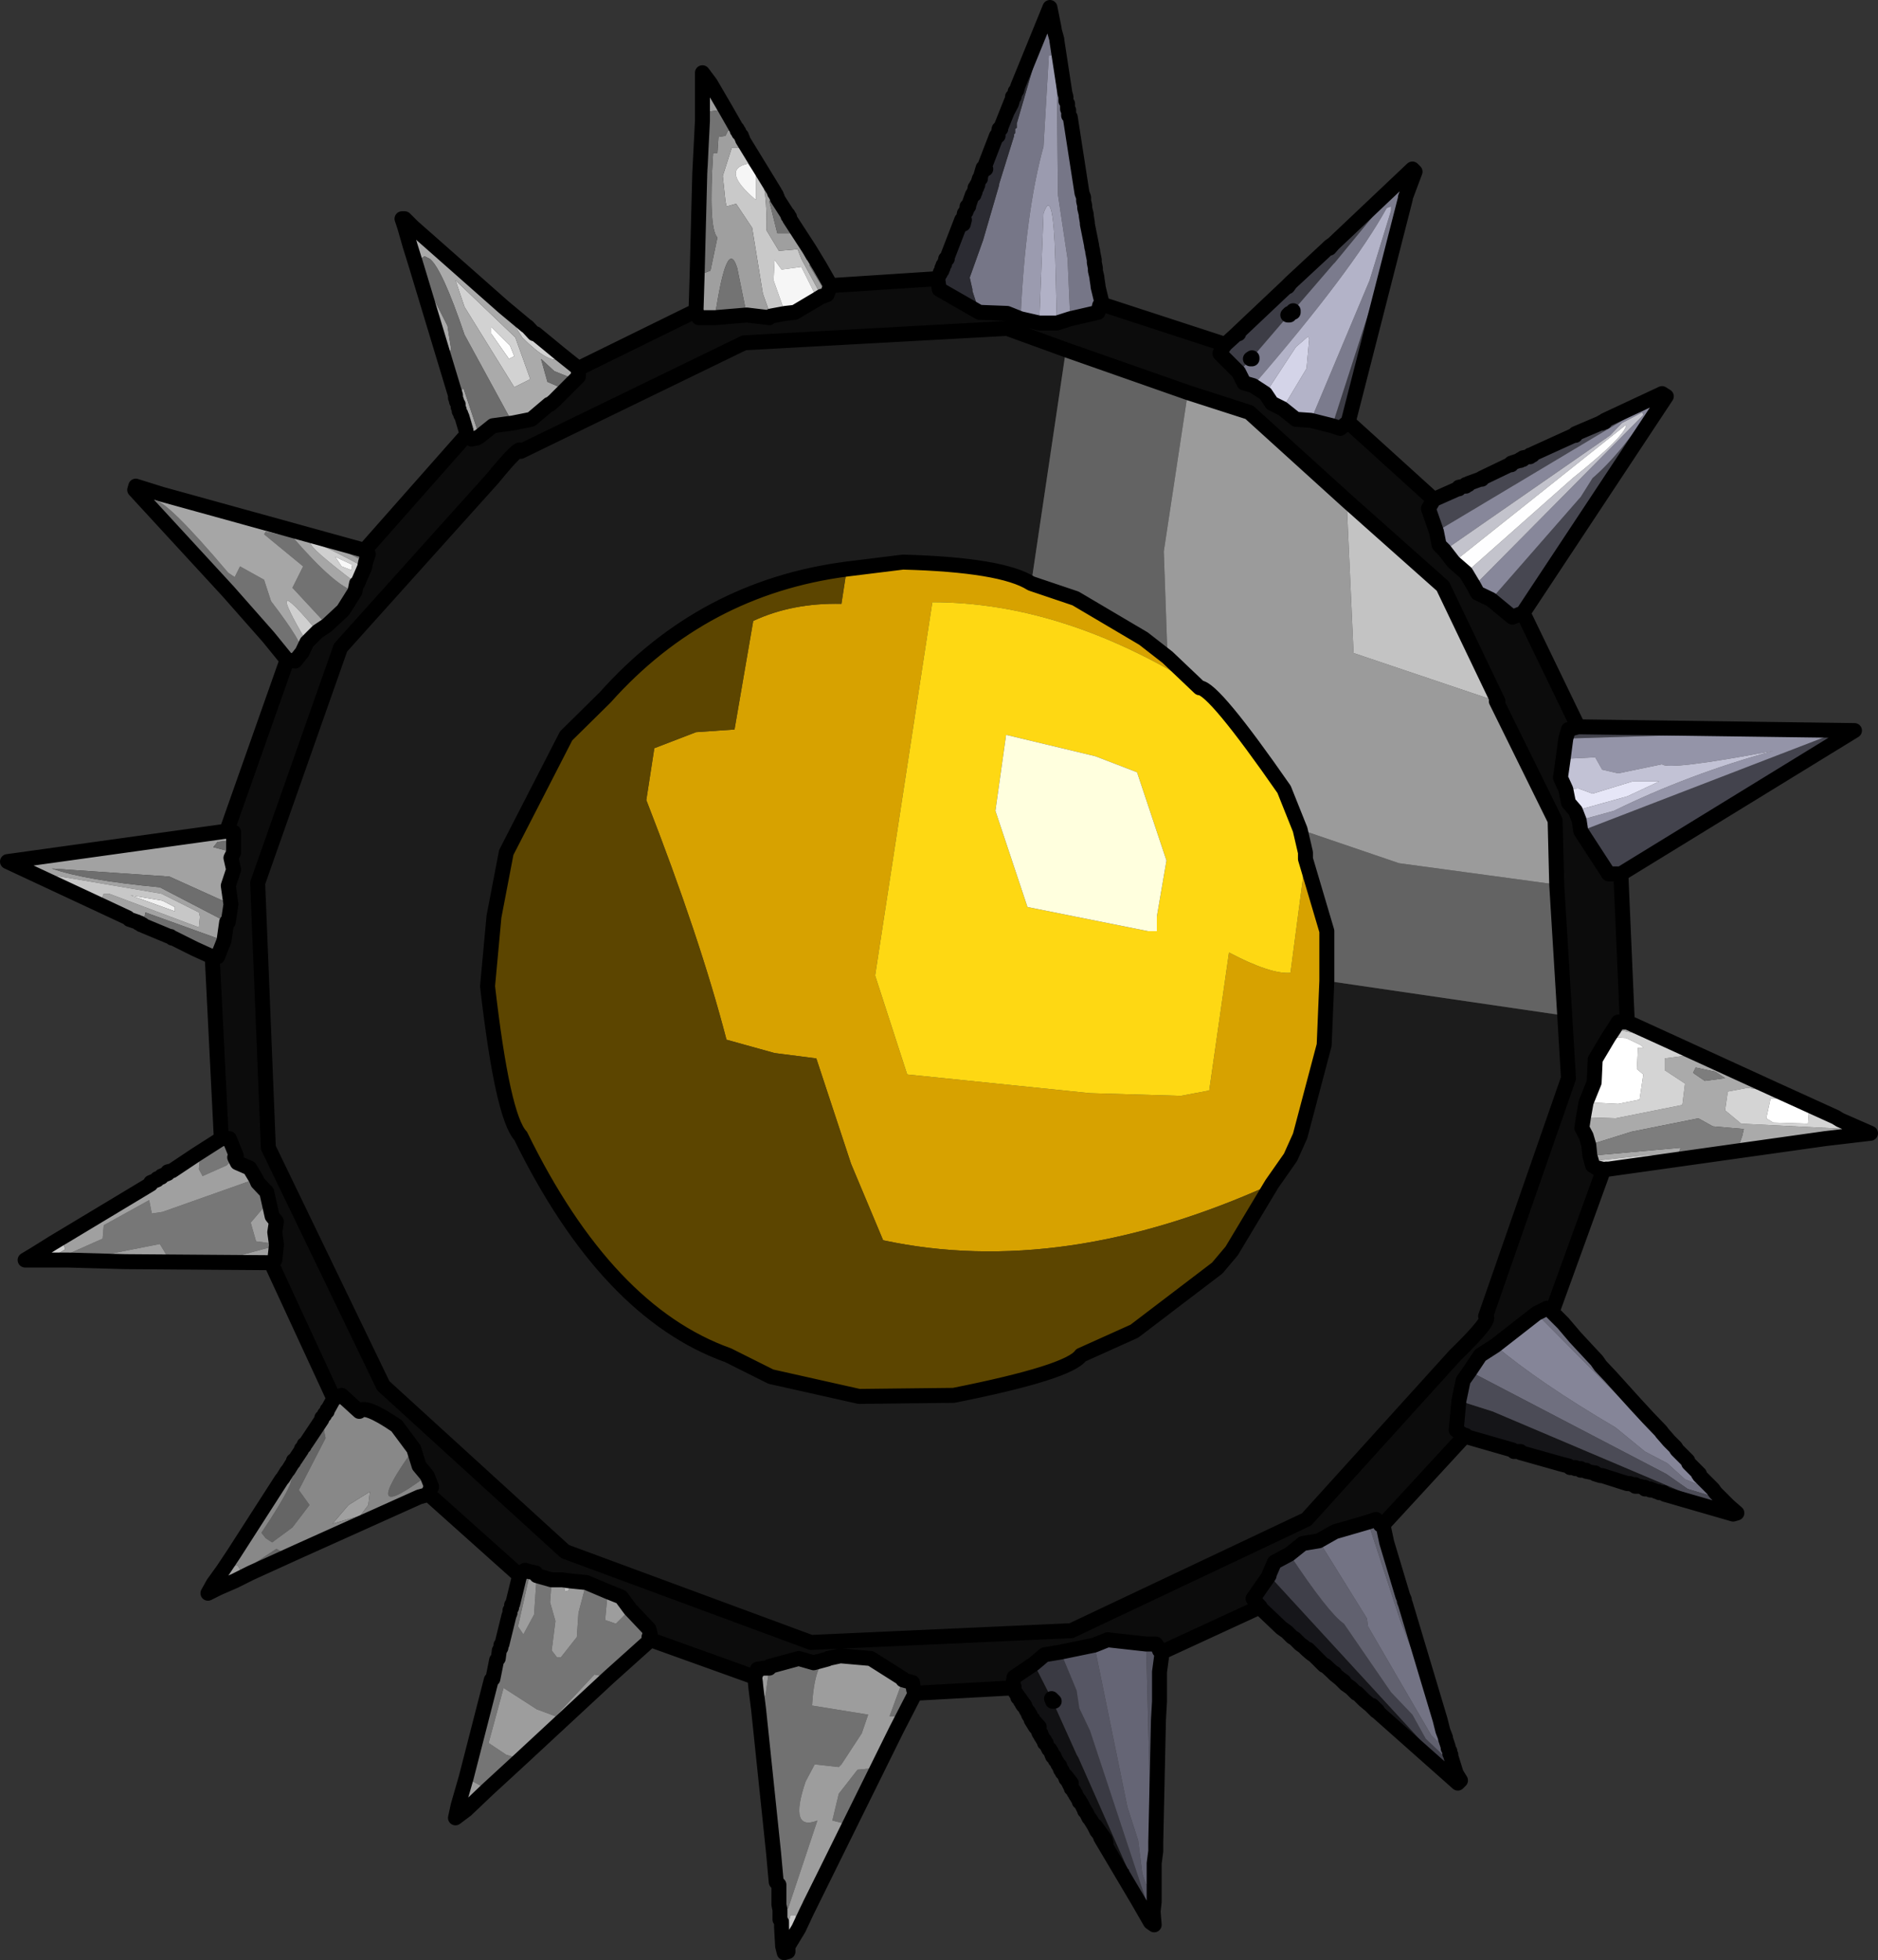 <?xml version="1.0" encoding="UTF-8" standalone="no"?>
<svg xmlns:xlink="http://www.w3.org/1999/xlink" height="183.25px" width="175.65px" xmlns="http://www.w3.org/2000/svg">
  <rect width="100%" height="100%" fill="#333333" stroke="none"/>
  <g transform="matrix(1.0, 0.0, 0.0, 1.0, 86.6, 92.2)">
    <path d="M12.0 -89.5 L12.0 -89.4 12.25 -88.5 12.25 -88.4 13.0 -83.5 13.1 -83.15 13.1 -82.75 13.25 -82.5 13.25 -82.0 13.35 -81.9 13.35 -81.4 13.5 -81.25 14.6 -74.15 14.75 -73.75 14.75 -73.4 14.85 -73.0 14.85 -72.75 15.0 -72.15 15.0 -72.0 15.1 -71.4 15.1 -71.25 15.1 -69.9 15.5 -69.25 15.5 -69.15 15.6 -68.75 15.6 -68.65 15.35 -68.5 15.75 -67.9 15.75 -67.65 15.85 -67.15 15.85 -66.9 16.0 -66.25 16.0 -66.15 16.1 -65.5 16.1 -65.4 16.25 -63.65 16.1 -63.0 13.5 -62.4 13.25 -68.0 12.35 -74.0 12.25 -83.9 11.85 -87.0 11.5 -87.0 11.0 -78.5 Q9.3 -72.35 8.85 -62.4 L7.6 -62.9 5.0 -63.0 4.35 -65.0 4.35 -65.15 4.1 -66.25 5.35 -69.75 6.85 -74.9 6.85 -75.0 8.25 -79.5 8.25 -79.65 8.35 -79.75 8.35 -80.15 8.5 -80.25 8.5 -80.65 10.1 -86.15 10.1 -86.25 11.0 -89.15 11.5 -89.15 11.5 -89.75 12.0 -89.5" fill="#767687" fill-rule="evenodd" stroke="none"/>
    <path d="M1.1 -66.15 L1.25 -66.5 1.35 -66.65 1.35 -66.75 1.5 -66.9 1.5 -67.15 1.6 -67.15 1.6 -67.25 1.6 -67.4 1.75 -67.5 1.75 -67.65 1.85 -67.9 1.85 -68.0 2.0 -68.0 2.0 -68.15 3.35 -71.65 3.5 -71.75 3.6 -72.25 3.75 -72.4 3.75 -72.5 3.85 -72.65 3.85 -72.9 4.0 -72.9 4.0 -73.0 4.35 -74.0 4.5 -74.0 4.5 -74.15 4.5 -74.25 4.6 -74.25 4.6 -74.5 4.6 -74.65 4.75 -74.65 4.75 -74.75 4.75 -74.9 4.85 -74.9 4.85 -75.0 5.0 -75.5 5.1 -75.5 5.1 -75.65 5.35 -76.5 5.6 -76.4 5.5 -76.65 6.6 -79.5 6.75 -79.5 6.75 -79.65 6.85 -80.15 7.0 -80.15 7.0 -80.25 7.6 -81.75 8.0 -82.5 8.1 -82.85 8.1 -82.9 8.1 -83.0 8.1 -83.15 8.25 -83.15 8.25 -83.25 8.35 -83.5 8.45 -83.7 8.5 -83.75 8.6 -84.15 11.6 -91.5 12.0 -89.5 11.5 -89.75 11.5 -89.15 11.0 -89.15 10.1 -86.25 10.1 -86.15 8.5 -80.65 8.5 -80.25 8.35 -80.15 8.35 -79.75 8.25 -79.65 8.25 -79.5 6.85 -75.0 6.85 -74.9 5.35 -69.75 4.1 -66.25 4.35 -65.15 4.35 -65.0 5.0 -63.0 1.25 -65.15 1.1 -66.15 M15.1 -71.25 L15.5 -69.25 15.1 -69.9 15.1 -71.25 M15.6 -68.65 L15.75 -67.9 15.35 -68.5 15.6 -68.65 M16.1 -65.4 L16.5 -63.75 16.25 -63.65 16.1 -65.4 M3.5 -71.25 L3.6 -71.65 3.35 -71.25 3.5 -71.25" fill="#2b2b32" fill-rule="evenodd" stroke="none"/>
    <path d="M38.1 -69.4 L37.75 -69.0 37.75 -69.15 38.1 -69.4 M29.25 -61.15 L29.25 -61.0 29.1 -61.0 29.25 -61.15 M54.6 -48.75 L54.75 -48.9 54.75 -48.75 54.6 -48.75 M60.6 -51.5 L60.75 -51.65 60.75 -51.5 60.6 -51.5 M63.1 -52.65 L63.25 -52.75 63.25 -52.65 63.1 -52.65 M63.35 -52.75 L63.5 -52.9 63.5 -52.75 63.35 -52.75 M1.5 -67.15 L1.6 -67.25 1.6 -67.15 1.5 -67.15 M1.85 -68.0 L2.0 -68.15 2.0 -68.0 1.85 -68.0 M3.85 -72.9 L4.0 -73.0 4.0 -72.9 3.85 -72.9 M4.35 -74.0 L4.5 -74.15 4.5 -74.0 4.35 -74.0 M4.5 -74.25 L4.6 -74.5 4.6 -74.25 4.5 -74.25 M4.6 -74.65 L4.75 -74.75 4.75 -74.65 4.6 -74.65 M6.6 -79.5 L6.75 -79.65 6.75 -79.5 6.6 -79.5 M6.85 -80.15 L7.0 -80.25 7.0 -80.15 6.85 -80.15 M7.6 -81.75 L8.0 -82.75 8.1 -82.85 8.0 -82.5 7.6 -81.75 M8.35 -83.5 L8.35 -83.65 8.45 -83.7 8.35 -83.5" fill="#a7a7a7" fill-rule="evenodd" stroke="none"/>
    <path d="M28.0 -60.0 L27.75 -59.65 27.5 -59.15 29.25 -57.4 29.75 -56.4 30.6 -56.15 31.75 -55.4 32.35 -54.5 33.35 -54.0 34.6 -53.0 36.0 -52.9 38.0 -52.4 38.75 -52.15 39.5 -52.75 47.5 -45.5 47.0 -44.65 47.75 -42.5 48.0 -41.25 48.5 -40.75 49.35 -39.65 50.5 -38.65 51.25 -37.4 51.6 -36.75 52.85 -36.15 54.85 -34.5 55.85 -34.9 61.0 -24.25 60.1 -24.0 59.85 -23.15 59.6 -21.25 59.35 -19.5 59.85 -18.4 60.1 -17.15 60.75 -16.4 61.1 -15.5 61.25 -14.5 63.85 -10.5 65.0 -10.5 65.6 3.35 65.25 3.35 64.75 3.35 64.35 4.0 63.85 4.75 62.6 6.85 62.5 9.0 61.75 10.85 61.5 12.25 61.35 13.25 61.75 14.0 62.0 14.85 62.1 15.85 62.25 16.35 62.35 16.75 62.75 17.0 62.85 17.0 63.25 17.1 63.35 17.25 58.6 30.35 58.5 30.25 58.25 30.25 58.1 30.1 57.1 30.6 53.25 33.6 51.85 34.5 50.85 36.0 50.25 36.85 49.85 38.75 49.6 41.5 50.35 42.0 50.35 42.1 42.75 50.35 42.5 50.35 42.35 50.1 42.1 49.85 41.35 50.1 38.25 51.0 36.75 51.85 35.25 52.1 34.0 53.1 32.6 53.85 32.1 55.0 32.1 55.1 30.6 57.25 31.1 57.85 31.25 58.0 31.1 58.1 22.1 62.25 21.85 62.1 21.75 61.85 21.5 61.5 20.6 61.5 17.0 61.1 15.75 61.6 12.6 62.25 11.1 62.5 10.1 63.35 8.25 64.6 8.1 65.35 8.25 65.5 8.25 65.6 8.1 65.6 -1.0 66.1 -1.15 65.75 -1.25 65.1 -2.15 64.85 -2.15 64.75 -5.15 62.85 -8.0 62.6 -9.15 62.85 -9.2 62.9 -10.5 63.25 -11.9 62.85 -14.65 63.6 -14.65 63.75 -15.15 63.75 -15.75 63.85 -16.0 64.6 -25.75 61.1 -25.9 60.85 -25.75 60.75 -25.9 60.1 -27.65 58.25 -28.5 57.1 -29.75 56.6 -31.75 55.75 -33.25 55.6 -34.0 55.5 -35.0 55.5 -36.4 55.1 -36.5 54.85 -37.0 54.75 -37.5 54.6 -38.0 55.1 -46.5 47.5 -46.5 47.35 -46.4 47.1 -46.25 46.85 -46.25 46.75 -46.65 45.75 -47.4 44.85 -47.9 43.25 -49.5 41.1 Q-52.5 39.05 -53.0 39.75 L-54.65 38.25 -55.25 38.5 -55.4 38.5 -61.25 25.85 -60.9 25.6 -60.75 24.25 -60.75 24.1 -60.9 23.0 -60.75 22.0 -61.15 21.5 -61.65 19.25 -62.5 18.35 -62.65 18.0 -63.25 17.0 -64.4 16.5 -64.65 16.0 -64.5 15.85 -65.15 14.25 -65.9 14.25 -66.75 -2.75 -66.25 -2.75 -65.65 -4.25 -65.4 -6.0 -65.25 -6.0 -65.0 -7.65 -65.25 -9.4 -64.75 -10.9 -65.0 -12.0 -64.75 -12.5 -64.75 -13.65 -64.75 -14.4 -65.4 -14.5 -59.75 -30.5 -59.0 -30.4 -58.4 -31.15 -58.35 -31.2 -57.9 -32.15 -56.9 -33.15 -56.0 -33.75 -54.5 -35.15 -53.4 -36.9 -53.25 -37.65 -53.15 -37.65 -52.5 -39.15 -52.4 -39.65 -52.15 -40.4 -52.4 -40.5 -52.5 -40.75 -43.0 -51.5 -42.9 -51.5 -42.9 -51.4 -42.5 -51.25 -42.5 -51.15 -42.0 -51.25 -41.75 -51.4 -40.5 -52.4 -38.65 -52.65 -36.9 -53.0 -35.25 -54.4 -35.15 -54.4 -34.75 -54.75 -32.5 -57.0 -32.5 -57.75 -21.5 -63.15 -21.25 -62.5 -19.75 -62.5 -16.75 -62.75 -14.65 -62.5 -14.5 -62.65 -13.15 -62.9 -12.25 -63.0 -10.15 -64.25 -9.75 -64.5 -9.65 -64.5 -9.25 -64.65 -8.9 -65.5 1.1 -66.15 1.25 -65.15 5.0 -63.0 7.6 -62.9 8.85 -62.4 10.6 -62.0 12.25 -62.0 13.5 -62.4 16.1 -63.0 16.25 -63.65 16.5 -63.75 28.0 -60.0 M13.1 -59.5 L7.6 -61.5 -17.0 -60.15 -37.9 -50.0 Q-37.85 -50.75 -40.5 -47.5 L-54.75 -31.65 -62.5 -9.65 -61.5 15.1 -50.75 37.35 -33.75 52.85 -10.75 61.35 13.6 60.25 35.6 49.85 49.5 34.5 Q53.05 31.05 52.35 30.85 L60.1 8.6 59.75 2.75 59.0 -9.5 58.85 -15.5 53.35 -26.65 53.5 -26.65 48.35 -37.4 39.35 -45.4 30.25 -53.65 24.5 -55.5 13.1 -59.5" fill="#0c0c0c" fill-rule="evenodd" stroke="none"/>
    <path d="M-2.75 69.5 L-11.15 86.5 -11.5 86.5 -11.5 85.6 -7.75 78.25 -8.75 78.0 -8.15 75.5 -6.4 73.25 -4.9 73.1 -3.15 69.6 -2.75 69.5 M-14.25 81.0 L-15.65 67.6 -15.0 66.25 -14.65 63.75 -14.65 63.6 -11.9 62.85 -10.5 63.25 -9.2 62.9 Q-10.4 63.3 -10.65 67.25 L-5.4 68.1 -6.0 69.85 -7.9 72.75 -8.15 73.0 -10.4 72.75 -11.25 74.35 Q-12.85 79.05 -10.15 78.0 L-12.9 86.25 -13.5 86.1 Q-13.4 79.65 -14.25 81.0 M4.75 -74.9 L4.85 -75.0 4.85 -74.9 4.75 -74.9 M5.0 -75.5 L5.1 -75.65 5.1 -75.5 5.0 -75.5 M5.35 -76.5 L5.5 -76.65 5.6 -76.4 5.35 -76.5 M-2.15 64.85 L-1.25 65.1 -1.15 65.75 -2.65 68.25 -3.4 68.25 -2.15 64.85" fill="#717171" fill-rule="evenodd" stroke="none"/>
    <path d="M-20.9 -80.9 L-20.9 -85.4 -20.15 -84.4 -20.75 -84.15 -20.65 -79.15 -20.9 -78.9 -20.9 -80.9 M-17.2 -79.3 L-17.15 -79.25 -17.15 -79.15 -17.2 -79.3 M-13.9 -73.65 L-13.0 -72.25 -12.9 -72.15 -12.9 -72.0 -12.75 -71.9 -12.75 -71.75 -10.9 -68.9 -11.15 -68.75 -13.9 -73.65 M-14.5 -62.65 L-15.25 -64.75 -16.25 -70.9 -17.75 -73.15 -18.65 -72.9 -18.75 -73.4 -19.0 -75.75 -18.15 -78.4 -17.0 -78.4 -15.5 -76.0 Q-14.85 -74.45 -14.9 -70.65 L-13.75 -68.75 -12.0 -68.9 -11.65 -68.0 -9.75 -64.5 -10.15 -64.25 -11.65 -67.25 -13.5 -67.0 -14.15 -67.9 -14.25 -66.0 -13.15 -62.9 -14.5 -62.65 M-16.65 -76.9 Q-19.25 -76.35 -15.9 -73.5 L-15.9 -75.9 -16.65 -76.9" fill="#c9c9c9" fill-rule="evenodd" stroke="none"/>
    <path d="M-21.5 -63.15 L-21.4 -66.4 -20.15 -66.9 -19.5 -70.0 Q-20.35 -70.85 -19.9 -77.9 L-19.5 -77.9 -19.4 -79.4 -18.75 -79.5 -18.5 -80.0 -17.65 -80.0 -17.5 -79.9 -17.5 -79.75 -17.25 -79.5 -17.25 -79.4 -17.2 -79.3 -17.15 -79.15 -14.15 -74.25 -14.15 -74.15 -14.0 -74.0 -14.0 -73.9 -14.65 -73.4 -13.9 -70.4 -12.4 -70.4 -11.15 -67.9 -10.75 -68.0 -11.15 -68.75 -10.9 -68.9 -9.9 -67.25 -10.4 -67.25 -10.65 -67.75 -10.9 -67.4 -9.25 -64.65 -9.65 -64.5 -9.75 -64.5 -11.65 -68.0 -12.0 -68.9 -13.75 -68.75 -14.9 -70.65 Q-14.85 -74.45 -15.5 -76.0 L-17.0 -78.4 -18.15 -78.4 -19.0 -75.75 -18.75 -73.4 -18.65 -72.9 -17.75 -73.15 -16.25 -70.9 -15.25 -64.75 -14.5 -62.65 -14.65 -62.5 -16.75 -62.75 -17.65 -67.15 Q-18.6 -70.2 -19.75 -62.5 L-21.25 -62.5 -21.5 -63.15 M-21.15 -76.0 L-20.9 -80.9 -20.9 -78.9 -20.65 -79.15 -20.75 -84.15 -20.15 -84.4 -18.75 -82.0 -20.4 -81.75 -20.4 -76.25 -21.15 -76.0" fill="#9f9f9f" fill-rule="evenodd" stroke="none"/>
    <path d="M37.75 -69.0 L37.6 -69.0 37.75 -69.15 37.75 -69.0 M34.1 -65.75 L33.85 -65.4 33.75 -65.4 34.1 -65.75 M30.35 -58.65 L30.5 -58.75 30.5 -58.65 30.35 -58.65 M-21.4 -66.4 L-21.15 -76.0 -20.4 -76.25 -20.4 -81.75 -18.75 -82.0 -17.75 -80.25 -17.65 -80.15 -17.65 -80.0 -18.5 -80.0 -18.75 -79.5 -19.4 -79.4 -19.5 -77.9 -19.9 -77.9 Q-20.35 -70.85 -19.5 -70.0 L-20.15 -66.9 -21.4 -66.4 M-14.0 -73.9 L-13.9 -73.75 -13.9 -73.65 -11.15 -68.75 -10.75 -68.0 -11.15 -67.9 -12.4 -70.4 -13.9 -70.4 -14.65 -73.4 -14.0 -73.9 M-9.9 -67.25 L-8.9 -65.5 -9.25 -64.65 -10.9 -67.4 -10.65 -67.75 -10.4 -67.25 -9.9 -67.25 M-16.75 -62.75 L-19.75 -62.5 Q-18.6 -70.2 -17.65 -67.15 L-16.75 -62.75" fill="#737373" fill-rule="evenodd" stroke="none"/>
    <path d="M-13.15 -62.9 L-14.25 -66.0 -14.15 -67.9 -13.5 -67.0 -11.65 -67.25 -10.15 -64.25 -12.25 -63.0 -13.15 -62.9 M-16.65 -76.9 L-15.9 -75.9 -15.9 -73.5 Q-19.25 -76.35 -16.65 -76.9" fill="#f6f6f6" fill-rule="evenodd" stroke="none"/>
    <path d="M38.1 -69.4 L45.5 -76.4 45.75 -76.15 44.85 -73.75 44.5 -74.0 44.85 -74.75 44.5 -75.0 41.75 -71.9 38.25 -67.65 38.1 -67.5 34.35 -63.15 34.25 -63.0 34.0 -62.9 33.85 -62.75 33.85 -62.65 30.5 -58.75 30.35 -58.65 30.25 -58.5 29.25 -57.4 27.5 -59.15 27.75 -59.65 28.0 -60.0 29.1 -61.0 29.25 -61.0 29.25 -61.15 33.75 -65.4 33.85 -65.4 34.1 -65.75 37.6 -69.0 37.75 -69.0 38.1 -69.4 M44.85 -73.65 L39.5 -52.75 38.75 -52.15 38.0 -52.4 44.85 -73.65" fill="#3d3d46" fill-rule="evenodd" stroke="none"/>
    <path d="M29.25 -57.4 L30.25 -58.5 30.35 -58.65 30.5 -58.65 30.5 -58.75 33.85 -62.65 33.85 -62.75 34.0 -62.75 34.0 -62.9 34.25 -63.0 34.35 -63.0 34.35 -63.15 38.1 -67.5 38.25 -67.65 41.75 -71.9 44.5 -75.0 44.85 -74.75 44.5 -74.0 44.85 -73.75 44.85 -73.65 38.0 -52.4 36.0 -52.9 41.5 -66.0 43.5 -72.5 43.5 -72.9 43.1 -72.75 Q39.85 -66.85 30.6 -56.15 L29.75 -56.4 29.25 -57.4" fill="#7b7b8d" fill-rule="evenodd" stroke="none"/>
    <path d="M33.85 -62.75 L34.0 -62.9 34.0 -62.75 33.85 -62.75 M34.25 -63.0 L34.35 -63.15 34.35 -63.0 34.25 -63.0" fill="#d1d1d1" fill-rule="evenodd" stroke="none"/>
    <path d="M30.6 -56.15 Q39.85 -66.85 43.1 -72.75 L43.5 -72.9 43.5 -72.5 41.5 -66.0 36.0 -52.9 34.6 -53.0 33.35 -54.0 35.6 -57.75 35.85 -60.5 35.75 -60.75 34.6 -59.75 31.75 -55.4 30.6 -56.15" fill="#b3b3c8" fill-rule="evenodd" stroke="none"/>
    <path d="M-43.0 -51.75 L-43.0 -51.9 -42.5 -51.25 -42.9 -51.4 -42.9 -51.5 -43.0 -51.75 M-48.75 -71.0 L-49.0 -71.75 -48.75 -71.75 -48.0 -71.0 -48.75 -71.0 M-36.15 -60.25 L-37.15 -60.75 -37.4 -61.4 -36.15 -60.25 M-40.65 -61.0 L-40.65 -61.65 -38.9 -59.9 -38.5 -58.9 -39.0 -58.65 -40.65 -61.0" fill="#fdfdfd" fill-rule="evenodd" stroke="none"/>
    <path d="M55.5 -49.15 L55.6 -49.25 55.6 -49.15 55.5 -49.15 M55.75 -49.25 L55.85 -49.4 55.85 -49.25 55.75 -49.25 M56.35 -49.5 L56.5 -49.65 56.5 -49.5 56.35 -49.5 M56.6 -49.65 L56.75 -49.75 56.75 -49.65 56.6 -49.65 M-43.0 -51.5 L-43.0 -51.75 -42.9 -51.5 -43.0 -51.5 M-43.0 -51.9 L-43.4 -53.25 -43.5 -53.4 -43.5 -53.5 -43.5 -53.65 -42.9 -53.9 -42.0 -51.25 -42.5 -51.15 -42.5 -51.25 -43.0 -51.9 M-48.25 -69.25 L-48.75 -71.0 -48.0 -71.0 -45.9 -69.15 -46.5 -68.9 -47.5 -69.75 -48.25 -69.25 M-37.4 -61.4 L-37.15 -60.75 -36.15 -60.25 -36.0 -60.25 -34.25 -58.65 Q-35.25 -58.15 -37.75 -60.65 L-39.5 -63.4 -38.0 -62.15 -37.4 -61.4 M-35.25 -54.4 L-35.25 -54.75 -34.75 -54.75 -35.15 -54.4 -35.25 -54.4 M-43.15 -63.5 L-44.0 -66.0 -38.4 -60.65 -37.0 -56.75 -38.5 -56.0 -43.15 -63.5 M-40.65 -61.0 L-39.0 -58.65 -38.5 -58.9 -38.9 -59.9 -40.65 -61.65 -40.65 -61.0" fill="#d2d2d2" fill-rule="evenodd" stroke="none"/>
    <path d="M67.25 4.1 L79.6 9.75 78.0 9.25 78.5 9.75 76.85 9.5 75.0 9.85 74.75 11.6 76.25 12.85 86.25 13.35 86.5 13.0 85.5 12.5 88.35 13.75 84.1 14.25 76.0 15.0 76.35 14.0 76.5 13.35 73.6 13.1 72.25 12.35 66.0 13.6 62.0 14.85 61.75 14.0 61.35 13.25 61.5 12.25 64.5 12.35 70.75 11.1 71.0 9.1 69.1 7.85 69.1 6.75 71.0 6.5 66.1 4.35 64.35 4.0 64.75 3.35 65.25 3.35 67.25 4.1 M63.85 17.1 L63.6 17.1 63.25 17.1 62.85 17.0 Q69.1 16.35 67.85 15.75 L62.25 16.35 62.1 15.85 70.6 15.1 70.25 16.0 63.85 17.1 M-43.65 -53.75 L-43.65 -53.9 -43.75 -54.15 -43.75 -54.4 -43.9 -54.65 -43.9 -54.75 -44.0 -55.0 -44.0 -55.25 -43.25 -55.9 -41.75 -51.4 -42.0 -51.25 -42.9 -53.9 -43.5 -53.65 -43.65 -53.75 M-47.75 -67.65 L-48.25 -69.25 -47.5 -69.75 -46.5 -68.9 -45.9 -69.15 -39.5 -63.5 -39.5 -63.4 -37.75 -60.65 Q-35.25 -58.15 -34.25 -58.65 L-34.5 -59.15 -34.25 -59.15 -32.5 -57.75 -32.5 -57.0 -34.75 -54.75 -35.25 -54.75 -35.25 -54.4 -36.9 -53.0 -38.65 -52.65 -43.15 -60.9 Q-45.25 -67.1 -46.4 -68.0 L-46.9 -68.25 -47.75 -67.65 M-36.65 -61.0 L-36.5 -61.0 -36.0 -60.25 -36.15 -60.25 -37.4 -61.4 -38.0 -62.15 -36.65 -61.0 M-36.0 -58.65 L-35.4 -56.5 -34.25 -56.0 -33.65 -56.15 -33.5 -57.0 -34.75 -57.5 -36.0 -58.65 M73.85 8.0 L72.0 7.6 71.75 8.1 72.85 8.85 74.75 8.6 73.85 8.0 M-43.15 -63.5 L-38.5 -56.0 -37.0 -56.75 -38.4 -60.65 -44.0 -66.0 -43.15 -63.5 M-44.65 -59.25 L-45.5 -61.4 -46.15 -64.5 -44.75 -61.75 -44.4 -59.5 -44.65 -59.25" fill="#aaaaaa" fill-rule="evenodd" stroke="none"/>
    <path d="M3.5 -71.25 L3.35 -71.25 3.6 -71.65 3.5 -71.25" fill="#fcfcfc" fill-rule="evenodd" stroke="none"/>
    <path d="M-43.5 -53.5 L-43.65 -53.75 -43.5 -53.65 -43.5 -53.5 M-44.0 -55.25 L-47.75 -67.65 -46.9 -68.25 -46.4 -68.0 Q-45.25 -67.1 -43.15 -60.9 L-38.65 -52.65 -40.5 -52.4 -41.75 -51.4 -43.25 -55.9 -44.0 -55.25 M-39.5 -63.5 L-37.4 -61.75 -37.25 -61.65 -36.65 -61.0 -38.0 -62.15 -39.5 -63.4 -39.5 -63.5 M-36.5 -61.0 L-34.25 -59.15 -34.5 -59.15 -34.25 -58.65 -36.0 -60.25 -36.5 -61.0 M-36.0 -58.65 L-34.75 -57.5 -33.5 -57.0 -33.65 -56.15 -34.25 -56.0 -35.4 -56.5 -36.0 -58.65 M-44.65 -59.25 L-44.4 -59.5 -44.75 -61.75 -46.15 -64.5 -45.5 -61.4 -44.65 -59.25" fill="#6c6c6c" fill-rule="evenodd" stroke="none"/>
    <path d="M8.85 -62.4 Q9.3 -72.35 11.0 -78.5 L11.5 -87.0 11.85 -87.0 12.25 -83.9 12.35 -74.0 13.25 -68.0 13.5 -62.4 12.25 -62.0 12.1 -68.0 Q11.9 -74.9 11.0 -72.25 L10.6 -62.0 8.85 -62.4" fill="#9b9baf" fill-rule="evenodd" stroke="none"/>
    <path d="M10.6 -62.0 L11.0 -72.25 Q11.9 -74.9 12.1 -68.0 L12.25 -62.0 10.6 -62.0" fill="#b1b1c6" fill-rule="evenodd" stroke="none"/>
    <path d="M59.75 2.75 L60.1 8.6 52.35 30.85 Q53.05 31.05 49.5 34.5 L35.6 49.85 13.6 60.25 -10.75 61.35 -33.75 52.85 -50.75 37.35 -61.5 15.1 -62.5 -9.65 -54.75 -31.65 -40.5 -47.5 Q-37.85 -50.75 -37.9 -50.0 L-17.0 -60.15 7.6 -61.5 13.1 -59.5 9.85 -37.65 Q7.1 -39.4 -2.15 -39.65 L-7.4 -39.0 Q-20.85 -37.25 -30.0 -27.0 L-33.65 -23.4 -39.25 -12.5 -40.4 -6.5 -41.0 0.0 Q-39.6 12.2 -37.9 14.0 -29.85 30.45 -18.5 34.5 L-14.5 36.5 -6.25 38.35 2.6 38.25 Q13.4 36.1 14.5 34.5 L19.5 32.25 27.25 26.35 28.6 24.75 32.35 18.5 34.1 16.0 35.0 14.0 37.25 5.5 37.5 -0.5 59.75 2.75" fill="#1c1c1c" fill-rule="evenodd" stroke="none"/>
    <path d="M59.75 2.75 L37.5 -0.5 37.5 -5.15 35.5 -11.9 35.5 -12.5 35.0 -14.65 44.25 -11.5 59.0 -9.5 59.75 2.75 M9.85 -37.65 L13.1 -59.5 24.5 -55.5 22.25 -40.65 22.6 -30.75 20.35 -32.5 14.0 -36.25 9.85 -37.65" fill="#636363" fill-rule="evenodd" stroke="none"/>
    <path d="M24.5 -55.5 L30.25 -53.65 39.35 -45.4 40.0 -31.15 53.35 -26.65 58.85 -15.5 59.0 -9.5 44.25 -11.5 35.0 -14.65 33.5 -18.4 Q26.9 -27.9 25.6 -27.9 L22.6 -30.75 22.25 -40.65 24.5 -55.5" fill="#9b9b9b" fill-rule="evenodd" stroke="none"/>
    <path d="M39.35 -45.4 L48.35 -37.4 53.5 -26.65 53.35 -26.65 40.0 -31.15 39.35 -45.4" fill="#c3c3c3" fill-rule="evenodd" stroke="none"/>
    <path d="M37.5 -0.5 L37.25 5.5 35.0 14.0 34.1 16.0 32.35 18.5 Q12.8 27.35 -4.0 23.75 L-7.0 16.6 -10.25 6.75 -14.15 6.25 -18.65 5.0 Q-21.15 -4.6 -26.15 -17.4 L-25.4 -22.25 -21.5 -23.75 -17.9 -24.0 -16.15 -34.15 Q-12.5 -35.85 -7.9 -35.75 L-7.4 -39.0 -2.15 -39.65 Q7.1 -39.4 9.85 -37.65 L14.0 -36.25 20.35 -32.5 22.6 -30.75 25.6 -27.9 Q12.85 -35.9 0.6 -35.9 L-4.75 -1.0 -1.75 8.25 15.35 10.0 23.85 10.25 26.5 9.75 28.35 -3.15 Q32.25 -1.1 34.1 -1.25 L35.5 -11.9 37.5 -5.15 37.5 -0.5" fill="#d7a200" fill-rule="evenodd" stroke="none"/>
    <path d="M32.35 18.5 L28.6 24.75 27.25 26.35 19.5 32.25 14.5 34.5 Q13.4 36.1 2.6 38.25 L-6.25 38.35 -14.5 36.5 -18.5 34.5 Q-29.85 30.45 -37.9 14.0 -39.6 12.2 -41.0 0.0 L-40.4 -6.5 -39.25 -12.5 -33.65 -23.4 -30.0 -27.0 Q-20.85 -37.25 -7.4 -39.0 L-7.9 -35.75 Q-12.5 -35.85 -16.15 -34.15 L-17.9 -24.0 -21.5 -23.75 -25.4 -22.25 -26.15 -17.4 Q-21.15 -4.6 -18.65 5.0 L-14.15 6.25 -10.25 6.75 -7.0 16.6 -4.0 23.75 Q12.8 27.35 32.35 18.5" fill="#5c4500" fill-rule="evenodd" stroke="none"/>
    <path d="M15.85 -21.5 L7.5 -23.5 6.5 -16.4 9.5 -7.4 20.75 -5.15 21.6 -5.15 21.6 -6.5 22.5 -11.75 19.75 -20.0 15.85 -21.5 M25.6 -27.9 Q26.9 -27.9 33.5 -18.4 L35.0 -14.65 35.5 -12.5 35.5 -11.9 34.1 -1.25 Q32.25 -1.1 28.35 -3.15 L26.5 9.75 23.85 10.25 15.35 10.0 -1.75 8.25 -4.75 -1.0 0.6 -35.9 Q12.85 -35.9 25.6 -27.9" fill="#fed813" fill-rule="evenodd" stroke="none"/>
    <path d="M31.75 -55.4 L34.6 -59.75 35.75 -60.75 35.85 -60.5 35.6 -57.75 33.35 -54.0 32.35 -54.5 31.75 -55.4" fill="#d4d4e8" fill-rule="evenodd" stroke="none"/>
    <path d="M47.5 -45.5 L49.75 -46.5 49.85 -46.5 49.85 -46.65 50.35 -46.75 50.5 -46.75 50.5 -46.9 50.6 -46.9 50.75 -46.9 50.75 -47.0 51.85 -47.4 52.0 -47.4 52.0 -47.5 54.6 -48.75 54.75 -48.75 54.75 -48.9 55.5 -49.15 55.6 -49.15 55.6 -49.25 55.75 -49.25 55.85 -49.25 55.85 -49.4 56.35 -49.5 56.5 -49.5 56.5 -49.65 56.6 -49.65 56.75 -49.65 56.75 -49.75 60.6 -51.5 60.75 -51.5 60.75 -51.65 63.1 -52.65 63.25 -52.65 63.25 -52.75 63.35 -52.75 63.5 -52.75 63.5 -52.9 68.85 -55.4 69.25 -55.15 55.85 -34.9 54.85 -34.5 52.85 -36.15 61.25 -45.75 62.35 -47.5 Q65.15 -49.9 68.25 -54.75 L47.75 -42.5 47.0 -44.65 47.5 -45.5" fill="#474751" fill-rule="evenodd" stroke="none"/>
    <path d="M49.75 -46.5 L49.85 -46.65 49.85 -46.5 49.75 -46.5 M50.35 -46.75 L50.5 -46.9 50.5 -46.75 50.35 -46.75 M50.6 -46.9 L50.75 -47.0 50.75 -46.9 50.6 -46.9 M51.85 -47.4 L52.0 -47.5 52.0 -47.4 51.85 -47.4" fill="#747474" fill-rule="evenodd" stroke="none"/>
    <path d="M51.25 -37.4 L67.1 -53.4 67.0 -53.65 65.1 -52.65 64.0 -51.5 48.5 -40.75 48.0 -41.25 47.75 -42.5 68.25 -54.75 Q65.15 -49.9 62.35 -47.5 L61.25 -45.75 52.85 -36.15 51.6 -36.75 51.25 -37.4" fill="#87879a" fill-rule="evenodd" stroke="none"/>
    <path d="M48.5 -40.75 L64.0 -51.5 65.1 -52.65 67.0 -53.65 67.1 -53.4 51.25 -37.4 50.5 -38.65 60.5 -47.5 Q65.5 -51.5 65.5 -52.5 L49.35 -39.65 48.5 -40.75" fill="#c3c3cc" fill-rule="evenodd" stroke="none"/>
    <path d="M49.35 -39.65 L65.5 -52.5 Q65.5 -51.5 60.5 -47.5 L50.5 -38.65 49.35 -39.65" fill="#fefeff" fill-rule="evenodd" stroke="none"/>
    <path d="M-59.75 -30.5 L-61.5 -32.65 -62.75 -34.9 Q-64.75 -37.65 -65.25 -36.9 L-74.0 -46.4 -73.9 -46.75 -71.5 -46.0 -72.15 -45.4 Q-71.1 -45.55 -65.25 -38.65 L-64.65 -38.25 -64.15 -39.25 -61.9 -38.0 -61.25 -36.0 Q-58.15 -31.95 -58.35 -31.2 L-58.4 -31.15 -59.0 -30.4 -59.75 -30.5 M-53.4 -36.9 L-54.5 -35.15 -56.0 -33.75 -59.25 -37.25 -58.25 -39.25 -61.9 -42.25 -61.75 -42.5 -59.15 -41.9 Q-55.25 -37.4 -53.4 -36.9 M-52.4 -40.5 L-52.15 -40.4 -52.4 -39.65 -56.0 -41.5 -52.4 -40.5" fill="#727272" fill-rule="evenodd" stroke="none"/>
    <path d="M-61.5 -32.65 L-65.25 -36.9 Q-64.75 -37.65 -62.75 -34.9 L-61.5 -32.65 M-71.5 -46.0 L-52.5 -40.75 -52.4 -40.5 -56.0 -41.5 -52.4 -39.65 -52.5 -39.15 Q-62.15 -44.4 -53.25 -37.65 L-53.4 -36.9 Q-55.25 -37.4 -59.15 -41.9 L-61.75 -42.5 -61.9 -42.25 -58.25 -39.25 -59.25 -37.25 -56.0 -33.75 -56.9 -33.15 Q-62.15 -39.4 -57.9 -32.15 L-58.35 -31.2 Q-58.15 -31.95 -61.25 -36.0 L-61.9 -38.0 -64.15 -39.25 -64.65 -38.25 -65.25 -38.65 Q-71.1 -45.55 -72.15 -45.4 L-71.5 -46.0" fill="#a6a6a6" fill-rule="evenodd" stroke="none"/>
    <path d="M-80.25 25.6 L-82.9 25.6 -83.4 25.5 -83.25 25.0 -81.65 24.0 -80.75 23.85 -80.5 24.6 -81.75 25.35 -80.25 25.6 M-55.25 -40.15 L-54.65 -39.25 -53.75 -38.9 -53.65 -39.4 -55.25 -40.15 M-52.5 -39.15 L-53.15 -37.65 -53.25 -37.65 Q-62.15 -44.4 -52.5 -39.15 M-56.9 -33.15 L-57.9 -32.15 Q-62.15 -39.4 -56.9 -33.15 M-61.15 21.5 L-60.75 22.0 -60.9 23.0 -61.25 22.85 -61.5 22.0 -61.15 21.5" fill="#cfcfcf" fill-rule="evenodd" stroke="none"/>
    <path d="M21.35 85.6 L21.25 86.5 21.25 86.35 21.35 85.6 M-55.25 -40.15 L-53.65 -39.4 -53.75 -38.9 -54.65 -39.25 -55.25 -40.15" fill="#f8f8f8" fill-rule="evenodd" stroke="none"/>
    <path d="M61.0 -24.25 L86.85 -23.9 65.0 -10.5 63.85 -10.5 61.25 -14.5 84.35 -23.4 84.25 -23.9 59.85 -23.15 60.1 -24.0 61.0 -24.25" fill="#43434d" fill-rule="evenodd" stroke="none"/>
    <path d="M59.85 -23.15 L84.25 -23.9 84.35 -23.4 61.25 -14.5 61.1 -15.5 64.35 -16.4 Q71.4 -19.85 79.25 -22.0 69.4 -20.15 68.85 -20.75 L64.75 -19.9 63.25 -20.25 62.6 -21.4 59.6 -21.25 59.85 -23.15" fill="#9494a8" fill-rule="evenodd" stroke="none"/>
    <path d="M59.6 -21.25 L62.6 -21.4 63.25 -20.25 64.75 -19.9 68.85 -20.75 Q69.4 -20.15 79.25 -22.0 71.4 -19.85 64.35 -16.4 L61.1 -15.5 60.75 -16.4 65.6 -17.75 68.6 -19.15 66.1 -19.15 62.35 -18.0 61.0 -18.5 59.85 -18.4 59.35 -19.5 59.6 -21.25" fill="#c2c2d5" fill-rule="evenodd" stroke="none"/>
    <path d="M-68.4 -3.5 L-70.4 -4.5 -68.0 -3.5 -68.4 -3.5 M-70.75 -4.65 L-73.15 -5.65 -73.25 -5.75 -73.4 -5.75 -73.5 -5.9 -73.65 -5.9 -73.65 -6.0 -70.75 -4.65 M-73.75 -6.0 L-74.5 -6.25 -74.65 -6.4 -85.9 -11.65 -65.4 -14.5 -64.75 -14.4 -64.75 -13.65 -66.25 -13.5 -66.65 -13.0 -64.75 -12.5 -65.0 -12.0 -64.75 -10.9 -65.25 -9.4 -65.0 -7.65 -70.75 -10.25 -81.75 -11.0 Q-78.6 -9.9 -71.65 -9.25 L-65.4 -6.0 -65.65 -4.25 -73.0 -6.9 -73.15 -6.15 -74.25 -6.4 -73.75 -6.0 M-77.65 -8.15 L-77.15 -8.0 -76.9 -8.65 -76.4 -8.65 -68.0 -5.5 -67.9 -6.5 -68.0 -6.9 -71.5 -8.65 -82.4 -10.5 -82.4 -10.15 -77.65 -8.15 M-66.75 -2.75 L-67.0 -3.0 -66.25 -2.75 -66.75 -2.75" fill="#a2a2a2" fill-rule="evenodd" stroke="none"/>
    <path d="M-70.4 -4.5 L-70.5 -4.5 -70.65 -4.65 -70.75 -4.65 -73.65 -6.0 -73.75 -6.0 -74.25 -6.4 -73.15 -6.15 -73.0 -6.9 -65.65 -4.25 -66.25 -2.75 -67.0 -3.0 -67.4 -3.25 -68.0 -3.5 -70.4 -4.5 M-65.4 -6.0 L-71.65 -9.25 Q-78.6 -9.9 -81.75 -11.0 L-70.75 -10.25 -65.0 -7.65 -65.25 -6.0 -65.4 -6.0 M-64.75 -12.5 L-66.65 -13.0 -66.25 -13.5 -64.75 -13.65 -64.75 -12.5" fill="#6e6e6e" fill-rule="evenodd" stroke="none"/>
    <path d="M59.85 -18.4 L61.0 -18.5 62.35 -18.0 66.1 -19.15 68.6 -19.15 65.6 -17.75 60.75 -16.4 60.1 -17.15 59.85 -18.4" fill="#e6e6f7" fill-rule="evenodd" stroke="none"/>
    <path d="M65.6 3.35 L67.25 4.1 65.25 3.35 65.6 3.35 M84.1 14.25 L63.85 17.1 70.25 16.0 70.6 15.1 62.1 15.85 62.0 14.85 66.0 13.6 72.25 12.35 73.6 13.1 76.5 13.35 76.35 14.0 76.0 15.0 84.1 14.25 M63.6 17.1 L63.35 17.25 63.25 17.1 63.6 17.1 M73.85 8.0 L74.75 8.6 72.85 8.85 71.75 8.1 72.0 7.6 73.85 8.0" fill="#7d7d7d" fill-rule="evenodd" stroke="none"/>
    <path d="M79.6 9.75 L85.1 12.25 85.5 12.5 86.5 13.0 86.25 13.35 76.25 12.85 74.75 11.6 75.0 9.85 76.85 9.5 78.5 9.75 78.0 9.25 79.6 9.75 M79.0 10.5 L78.6 12.35 79.25 12.75 82.5 12.85 82.6 11.5 80.25 10.5 79.0 10.5 M64.35 4.0 L66.1 4.35 71.0 6.5 69.1 6.75 69.1 7.85 71.0 9.1 70.75 11.1 64.5 12.35 61.5 12.25 61.75 10.85 64.75 11.0 66.75 10.6 67.1 8.25 66.5 7.75 66.6 5.75 67.1 5.75 66.85 5.5 65.5 4.85 63.85 4.75 64.35 4.0 M62.35 16.75 L62.25 16.35 67.85 15.75 Q69.1 16.35 62.85 17.0 L62.75 17.0 65.0 16.35 62.35 16.75" fill="#d4d4d4" fill-rule="evenodd" stroke="none"/>
    <path d="M-12.9 89.75 L-12.9 90.25 -13.25 90.35 -13.4 89.75 -12.9 89.75 M-82.9 25.6 L-84.25 25.6 -83.25 25.0 -83.4 25.5 -82.9 25.6 M79.0 10.5 L80.25 10.5 82.6 11.5 82.5 12.85 79.25 12.75 78.6 12.35 79.0 10.5 M63.85 4.75 L65.5 4.85 66.85 5.5 67.1 5.75 66.6 5.75 66.5 7.75 67.1 8.25 66.75 10.6 64.75 11.0 61.75 10.85 62.5 9.0 62.6 6.85 63.85 4.75 M62.35 16.75 L65.0 16.35 62.75 17.0 62.35 16.75" fill="#ffffff" fill-rule="evenodd" stroke="none"/>
    <path d="M-70.25 -7.4 L-70.25 -7.0 -74.4 -8.5 -71.4 -8.0 -70.25 -7.4" fill="#f1f1f1" fill-rule="evenodd" stroke="none"/>
    <path d="M-66.75 -2.75 L-68.4 -3.5 -68.0 -3.5 -67.4 -3.25 -67.0 -3.0 -66.75 -2.75 M-73.65 -5.9 L-73.75 -6.0 -73.65 -6.0 -73.65 -5.9 M-77.65 -8.15 L-82.4 -10.15 -82.4 -10.5 -71.5 -8.65 -68.0 -6.9 -67.9 -6.5 -68.0 -5.5 -76.4 -8.65 -76.9 -8.65 -77.15 -8.0 -77.65 -8.15 M-70.25 -7.4 L-71.4 -8.0 -74.4 -8.5 -70.25 -7.0 -70.25 -7.4" fill="#c7c7c7" fill-rule="evenodd" stroke="none"/>
    <path d="M15.85 -21.5 L19.75 -20.0 22.5 -11.75 21.6 -6.5 21.6 -5.15 20.75 -5.15 9.5 -7.4 6.5 -16.4 7.5 -23.5 15.85 -21.5" fill="#ffffde" fill-rule="evenodd" stroke="none"/>
    <path d="M-61.25 25.85 L-74.9 25.75 -70.75 25.6 -71.65 24.1 -78.0 25.35 -79.9 25.35 -80.15 25.0 -77.0 23.6 -76.9 22.35 -72.65 20.0 -72.4 21.25 -71.4 21.1 -62.65 18.0 -62.5 18.35 -62.0 20.75 -63.15 22.1 -62.65 23.85 -60.75 24.1 -60.75 24.25 -65.4 25.5 -60.9 25.6 -61.25 25.85 M-80.15 23.1 L-72.5 18.5 -74.5 20.1 -80.15 23.1 M-68.25 15.75 L-65.9 14.25 -65.15 14.25 -64.5 15.85 -64.65 16.0 -65.4 16.75 -67.65 17.75 -68.0 17.1 -67.9 16.0 -68.25 15.75" fill="#777777" fill-rule="evenodd" stroke="none"/>
    <path d="M-64.65 55.6 L-66.15 56.25 -66.65 55.85 -65.75 54.6 -64.4 54.1 -64.0 54.75 -64.9 55.5 -64.65 55.6 M-74.9 25.75 L-80.25 25.6 -81.75 25.35 -80.5 24.6 -80.75 23.85 -81.65 24.0 -80.15 23.1 -74.5 20.1 -72.5 18.5 -72.5 18.35 -71.9 18.1 -71.9 18.0 -71.5 17.85 -71.5 17.75 -70.9 17.5 -70.9 17.35 -70.5 17.25 -68.25 15.75 -67.9 16.0 -68.0 17.1 -67.65 17.75 -65.4 16.75 -64.65 16.0 -64.4 16.5 -63.25 17.0 -62.65 18.0 -71.4 21.1 -72.4 21.25 -72.65 20.0 -76.9 22.35 -77.0 23.6 -80.15 25.0 -79.9 25.35 -78.0 25.35 -71.65 24.1 -70.75 25.6 -74.9 25.75 M-62.5 18.35 L-61.65 19.25 -61.15 21.5 -61.5 22.0 -61.25 22.85 -60.9 23.0 -60.75 24.1 -62.65 23.85 -63.15 22.1 -62.0 20.75 -62.5 18.35 M-60.75 24.25 L-60.9 25.6 -65.4 25.5 -60.75 24.25 M-46.25 46.75 L-46.25 46.85 Q-53.8 50.15 -46.25 46.75 M-52.15 48.5 L-52.9 49.5 -55.5 50.25 -54.0 48.5 -52.0 47.25 -52.15 48.5" fill="#a0a0a0" fill-rule="evenodd" stroke="none"/>
    <path d="M58.6 30.35 L58.6 30.5 58.35 30.5 58.25 30.25 58.5 30.25 58.6 30.35 M60.75 32.85 L62.75 35.0 62.5 35.0 60.75 32.85 M67.55 40.35 L68.75 41.6 68.85 41.75 69.2 42.15 67.55 40.35 M70.25 43.35 L71.25 44.35 71.0 44.25 70.25 43.5 70.25 43.35 M71.35 44.6 L71.75 45.0 71.6 45.0 71.35 44.6 M72.35 45.6 L72.35 45.75 72.25 45.75 72.25 45.6 72.35 45.6 M75.1 48.6 L75.85 49.25 75.5 49.35 69.1 47.5 69.0 47.35 68.6 47.35 68.5 47.25 68.35 47.25 68.0 47.1 67.85 47.1 67.75 47.0 67.6 47.0 67.35 47.0 67.25 46.85 67.1 46.85 66.75 46.75 66.5 46.75 66.35 46.6 66.25 46.6 66.1 46.6 66.0 46.5 65.85 46.5 65.6 46.5 63.25 45.75 63.1 45.75 62.75 45.6 62.6 45.5 62.5 45.5 61.85 45.35 61.75 45.25 61.6 45.25 61.35 45.25 61.25 45.1 61.1 45.1 61.0 45.1 60.85 45.0 60.75 45.0 60.6 45.0 60.5 45.0 60.15 44.9 60.1 44.85 59.5 44.7 55.75 43.5 55.6 43.5 55.5 43.5 50.6 42.0 50.5 42.0 50.35 42.0 49.6 41.5 49.85 38.75 53.0 39.75 72.1 47.85 75.1 48.6" fill="#151518" fill-rule="evenodd" stroke="none"/>
    <path d="M63.1 35.5 L64.0 36.45 66.35 39.05 67.55 40.35 69.2 42.15 69.5 42.5 70.1 43.1 70.25 43.35 70.25 43.5 69.25 42.85 57.1 30.6 58.1 30.1 58.25 30.25 58.35 30.5 60.1 32.6 60.75 32.85 62.5 35.0 63.1 35.5 M71.25 44.35 L71.35 44.6 70.85 44.25 71.0 44.25 71.25 44.35 M71.75 45.0 L72.25 45.5 72.25 45.6 71.6 45.0 71.75 45.0 M72.35 45.75 L73.6 47.0 73.85 47.35 73.75 47.75 71.25 47.0 69.25 45.6 50.85 36.0 51.85 34.5 53.25 33.6 Q57.35 37.05 64.5 41.25 L67.25 43.5 69.35 44.6 71.0 46.1 72.25 46.6 72.5 46.5 72.25 45.75 72.35 45.75" fill="#6f6f7f" fill-rule="evenodd" stroke="none"/>
    <path d="M53.25 33.6 L57.1 30.6 69.25 42.85 70.25 43.5 70.85 44.25 71.35 44.6 71.6 45.0 72.25 45.6 72.25 45.75 72.5 46.5 72.25 46.6 71.0 46.1 69.35 44.6 67.25 43.5 64.5 41.25 Q57.35 37.05 53.25 33.6" fill="#858598" fill-rule="evenodd" stroke="none"/>
    <path d="M58.6 30.5 L59.6 31.5 60.75 32.85 60.1 32.6 58.35 30.5 58.6 30.5 M62.75 35.0 L63.1 35.5 62.5 35.0 62.75 35.0 M73.85 47.35 L75.1 48.6 72.1 47.85 53.0 39.75 49.85 38.75 50.25 36.85 50.85 36.0 69.25 45.6 71.25 47.0 73.75 47.75 73.85 47.35 M67.85 47.1 L67.75 47.1 67.75 47.0 67.85 47.1 M67.35 47.0 L67.25 47.0 67.25 46.85 67.35 47.0 M66.5 46.75 L66.35 46.75 66.35 46.6 66.5 46.75 M66.1 46.6 L65.85 46.5 66.0 46.5 66.1 46.6 M63.1 45.75 L62.6 45.6 62.6 45.5 62.75 45.6 63.1 45.75 M62.5 45.5 L61.75 45.35 61.75 45.25 61.85 45.35 62.5 45.5 M61.35 45.25 L61.25 45.25 61.25 45.1 61.35 45.25 M61.0 45.1 L60.75 45.1 60.75 45.0 60.85 45.0 61.0 45.1 M60.5 45.0 L60.25 45.0 60.15 44.9 60.5 45.0 M59.5 44.7 L55.6 43.6 55.6 43.5 55.75 43.5 59.5 44.7 M55.5 43.5 L55.0 43.5 54.85 43.35 50.5 42.1 50.5 42.0 50.6 42.0 55.5 43.5 M70.85 44.25 L70.25 43.5 71.0 44.25 70.85 44.25" fill="#4b4b56" fill-rule="evenodd" stroke="none"/>
    <path d="M67.25 47.0 L67.1 46.85 67.25 46.85 67.25 47.0 M66.35 46.75 L66.25 46.6 66.35 46.6 66.35 46.75 M62.6 45.6 L62.5 45.5 62.6 45.5 62.6 45.6 M55.6 43.6 L55.5 43.5 55.6 43.5 55.6 43.6 M50.5 42.1 L50.35 42.1 50.35 42.0 50.5 42.0 50.5 42.1" fill="#a8a8a8" fill-rule="evenodd" stroke="none"/>
    <path d="M42.75 50.35 L43.1 52.0 42.75 51.75 42.5 50.35 42.75 50.35 M49.1 72.0 L49.6 73.6 48.1 72.5 32.1 55.1 32.1 55.0 32.6 53.85 34.0 53.1 Q37.65 58.6 39.1 59.6 L43.5 66.0 45.5 68.1 46.75 70.35 48.75 72.25 49.1 72.0 M42.1 67.75 L41.6 67.25 41.75 67.25 42.1 67.75 M41.0 66.75 L40.75 66.5 40.85 66.5 41.0 66.75 M40.25 66.1 L40.0 65.85 40.1 65.85 40.25 66.1 M39.75 65.6 L39.25 65.25 39.1 65.0 39.75 65.6 M38.75 64.75 L38.25 64.35 38.25 64.25 38.75 64.75 M37.25 63.5 L36.35 62.6 36.5 62.6 37.0 63.1 37.25 63.5 M36.0 62.35 L35.6 62.0 35.75 62.0 36.0 62.35 M35.35 61.75 L35.0 61.5 34.5 61.0 34.25 60.85 33.75 60.35 33.25 60.0 31.25 58.1 31.25 58.0 31.85 58.6 32.0 58.6 32.5 59.1 32.6 59.1 35.35 61.75" fill="#40404a" fill-rule="evenodd" stroke="none"/>
    <path d="M43.1 52.0 L44.6 57.0 44.75 57.35 44.75 57.5 44.85 57.75 48.1 68.6 48.0 68.6 44.35 59.25 41.35 50.1 42.1 49.85 42.35 50.1 42.5 50.35 42.75 51.75 43.1 52.0 M48.35 69.6 L48.6 70.25 48.5 70.25 48.25 69.6 48.35 69.6 M48.6 70.35 L48.85 71.1 48.85 71.25 49.0 71.5 49.0 71.75 49.1 71.85 49.1 72.0 48.75 72.25 46.75 70.35 45.5 68.1 43.5 66.0 39.1 59.6 Q37.65 58.6 34.0 53.1 L35.25 52.1 36.75 51.85 41.25 59.1 41.35 59.85 47.25 70.0 47.85 70.6 48.5 70.35 48.6 70.35" fill="#61616f" fill-rule="evenodd" stroke="none"/>
    <path d="M48.5 70.35 L47.85 70.6 47.25 70.0 41.35 59.85 41.25 59.1 36.75 51.85 38.25 51.0 41.35 50.1 44.35 59.25 48.0 68.6 48.25 69.6 48.5 70.25 48.5 70.35" fill="#737384" fill-rule="evenodd" stroke="none"/>
    <path d="M48.1 68.6 L48.35 69.6 48.25 69.6 48.0 68.6 48.1 68.6 M48.6 70.25 L48.6 70.35 48.5 70.35 48.5 70.25 48.6 70.25 M49.6 73.6 L50.0 74.25 49.75 74.5 42.25 67.85 42.25 67.75 41.75 67.25 41.6 67.25 41.0 66.75 40.85 66.5 40.75 66.5 40.35 66.1 40.25 66.1 40.1 65.85 40.0 65.85 39.75 65.6 39.1 65.0 38.75 64.75 38.25 64.25 38.0 64.1 37.85 64.0 37.35 63.5 37.25 63.5 37.0 63.1 36.5 62.6 36.35 62.6 35.75 62.0 35.6 62.0 35.35 61.75 32.6 59.1 32.5 59.1 32.0 58.6 31.85 58.6 31.25 58.0 31.1 57.85 30.6 57.25 32.1 55.1 48.1 72.5 49.6 73.6 M37.35 63.5 L38.0 64.1 37.35 63.5" fill="#16161a" fill-rule="evenodd" stroke="none"/>
    <path d="M31.25 58.1 L31.1 58.1 31.25 58.0 31.25 58.1" fill="#787878" fill-rule="evenodd" stroke="none"/>
    <path d="M22.1 62.25 L21.85 64.1 21.85 62.1 22.1 62.25 M21.85 65.25 L21.85 66.85 21.6 65.35 21.85 65.25 M21.25 86.5 L21.35 87.75 21.0 87.5 19.85 85.5 20.1 85.25 19.0 82.85 19.0 82.6 18.85 82.5 14.25 72.1 14.1 71.85 11.85 66.85 12.0 66.85 11.75 66.6 10.1 63.35 11.1 62.5 12.6 62.25 14.1 65.85 14.35 67.5 15.35 69.6 20.85 86.25 21.25 86.35 21.25 86.5 M14.1 75.75 L14.0 75.6 14.1 75.6 14.1 75.75 M14.0 75.5 L13.85 75.35 14.0 75.35 14.0 75.5 M13.6 74.85 L13.5 74.75 13.6 74.75 13.6 74.85 M13.1 74.0 L13.0 73.85 13.1 73.85 13.1 74.0 M13.0 73.75 L12.75 73.5 12.85 73.5 13.0 73.75 M12.0 72.1 L11.85 72.0 12.0 72.0 12.0 72.1 M11.5 71.35 L11.25 70.85 11.35 70.85 11.6 71.35 11.5 71.35 M11.1 70.75 L11.1 70.6 11.25 70.6 11.25 70.75 11.1 70.75 M11.0 70.5 L10.85 70.25 11.0 70.25 11.1 70.5 11.0 70.5 M10.75 70.1 L10.75 70.0 10.85 70.1 10.75 70.1 M10.6 69.85 L10.5 69.6 10.6 69.6 10.75 69.85 10.6 69.85 M10.25 69.25 L9.85 68.6 10.0 68.6 10.25 68.85 10.25 69.0 10.35 69.25 10.25 69.25 M9.85 68.5 L9.6 68.1 9.75 68.1 9.85 68.5 M9.6 68.0 L9.5 67.85 9.6 67.85 9.6 68.0 M8.6 66.35 L8.25 65.85 8.25 65.75 8.25 65.6 8.35 65.75 8.6 66.35" fill="#3a3a43" fill-rule="evenodd" stroke="none"/>
    <path d="M21.85 64.1 L21.85 65.25 21.6 65.35 21.85 66.85 21.75 68.6 21.5 80.0 21.35 80.0 21.0 77.6 20.6 61.5 21.5 61.5 21.75 61.85 21.85 62.1 21.85 64.1 M21.5 80.85 L21.35 82.0 21.1 81.0 21.35 80.85 21.5 80.85 M21.35 83.75 L21.35 85.6 21.25 86.35 20.85 86.25 15.35 69.6 14.35 67.5 14.1 65.85 12.6 62.25 15.75 61.6 18.85 76.75 19.85 79.85 20.25 83.0 20.6 84.0 21.25 83.75 21.35 83.75" fill="#565664" fill-rule="evenodd" stroke="none"/>
    <path d="M21.35 82.0 L21.35 82.25 21.25 83.75 20.6 84.0 20.25 83.0 19.85 79.85 18.85 76.75 15.75 61.6 17.0 61.1 20.6 61.5 21.0 77.6 21.35 80.0 21.35 80.85 21.1 81.0 21.35 82.0" fill="#656575" fill-rule="evenodd" stroke="none"/>
    <path d="M21.5 80.0 L21.5 80.85 21.35 80.85 21.35 80.0 21.5 80.0 M21.35 82.25 L21.35 83.75 21.25 83.75 21.35 82.25 M19.85 85.5 L16.35 79.6 16.85 80.1 16.75 79.75 15.85 78.5 15.75 78.5 15.35 77.85 15.25 77.75 15.0 77.25 14.85 77.1 14.85 77.0 14.75 76.85 14.5 76.35 14.35 76.25 14.35 76.1 14.25 76.0 14.1 75.75 14.1 75.6 14.0 75.6 14.0 75.5 14.0 75.35 13.85 75.35 13.85 75.25 13.75 75.1 13.6 75.0 13.6 74.85 13.6 74.75 13.5 74.75 13.25 74.25 13.1 74.1 13.1 74.0 13.6 74.5 13.1 73.85 13.0 73.85 13.0 73.75 12.85 73.5 12.75 73.5 12.75 73.35 12.6 73.25 12.6 73.1 12.5 73.0 12.5 72.85 12.35 72.75 12.25 72.5 12.1 72.35 12.1 72.25 12.0 72.1 12.0 72.0 11.75 71.75 11.75 71.6 11.6 71.35 11.35 70.85 11.25 70.85 11.25 70.75 11.25 70.6 11.1 70.6 11.1 70.5 11.0 70.25 10.85 70.25 10.85 70.1 10.75 70.0 10.75 69.85 10.6 69.6 10.5 69.6 10.5 69.5 10.35 69.35 10.35 69.25 10.25 69.0 10.6 69.25 10.25 68.85 10.0 68.6 10.0 68.5 9.85 68.5 9.75 68.1 9.6 68.0 9.6 67.85 9.35 67.6 9.35 67.5 9.25 67.35 9.25 67.25 8.6 66.35 8.35 65.75 8.25 65.6 8.25 65.5 8.1 65.35 8.25 64.6 10.1 63.35 11.75 66.6 11.85 66.85 14.1 71.85 14.25 72.1 18.85 82.5 19.0 82.6 19.0 82.85 20.1 85.25 19.85 85.5" fill="#111113" fill-rule="evenodd" stroke="none"/>
    <path d="M16.35 79.6 L16.35 79.5 16.1 79.1 16.0 79.0 15.75 78.5 15.85 78.5 16.75 79.75 16.85 80.1 16.35 79.6 M9.85 68.6 L9.85 68.5 10.0 68.5 10.0 68.6 9.85 68.6 M9.6 68.1 L9.6 68.0 9.75 68.1 9.6 68.1 M9.5 67.85 L9.35 67.6 9.6 67.85 9.5 67.85 M9.25 67.25 L9.1 67.25 9.0 67.1 9.0 67.0 8.85 66.85 8.75 66.6 8.6 66.5 8.6 66.35 9.25 67.25 M8.25 65.75 L8.1 65.6 8.25 65.6 8.25 65.75 M-25.75 61.1 L-29.65 64.6 -31.0 64.35 -34.65 68.25 -36.4 67.6 -39.5 65.6 -40.9 70.75 -39.25 71.85 -37.9 72.25 -41.0 75.1 -43.0 74.0 -40.65 64.85 -40.5 64.75 -40.15 63.0 -40.0 62.85 -39.9 62.1 -39.75 61.85 -39.75 61.6 -39.65 61.5 -39.0 58.85 -38.9 58.6 -38.9 58.35 -38.75 58.1 -38.75 57.85 -38.65 57.75 -38.0 55.1 -37.5 54.6 -37.0 54.75 -38.15 59.85 -37.65 60.6 -36.65 58.75 -36.4 55.1 -35.0 55.5 -35.15 57.6 -34.65 59.35 -35.0 62.1 -34.5 62.75 -34.15 62.75 -32.65 60.85 -32.5 58.6 -31.75 55.75 -29.75 56.6 -30.0 59.25 -29.0 59.6 -27.65 58.25 -25.9 60.1 -26.25 60.75 -25.9 60.85 -25.75 61.1 M11.75 66.6 L12.0 66.85 11.85 66.85 11.75 66.6 M10.25 68.85 L10.6 69.25 10.25 69.0 10.25 68.85" fill="#757575" fill-rule="evenodd" stroke="none"/>
    <path d="M-1.0 66.1 L-2.75 69.5 -3.15 69.6 -4.9 73.1 -6.4 73.25 -8.15 75.5 -8.75 78.0 -7.75 78.25 -11.5 85.6 -11.5 86.5 -11.15 86.5 -11.9 88.1 -12.25 88.0 -12.15 86.85 -12.65 86.85 -13.0 88.0 -13.5 88.0 -13.5 87.5 -13.65 87.25 -13.65 86.35 -13.75 85.85 -13.75 84.0 -14.0 83.75 -14.25 81.0 Q-13.4 79.65 -13.5 86.1 L-12.9 86.25 -10.15 78.0 Q-12.85 79.05 -11.25 74.35 L-10.4 72.75 -8.15 73.0 -7.9 72.75 -6.0 69.85 -5.4 68.1 -10.65 67.25 Q-10.4 63.3 -9.2 62.9 L-9.15 62.85 -8.0 62.6 -5.15 62.85 -2.15 64.75 -2.15 64.85 -3.4 68.25 -2.65 68.25 -1.15 65.75 -1.0 66.1 M-15.65 67.6 L-15.9 65.6 -15.65 65.85 -15.25 65.0 -15.15 63.75 -14.65 63.75 -15.0 66.25 -15.65 67.6 M-29.65 64.6 L-37.9 72.25 -39.25 71.85 -40.9 70.75 -39.5 65.6 -36.4 67.6 -34.65 68.25 -31.0 64.35 -29.65 64.6 M-41.0 75.1 L-43.0 77.0 -43.75 76.6 -43.0 74.0 -41.0 75.1 M-27.65 58.25 L-29.0 59.6 -30.0 59.25 -29.75 56.6 -28.5 57.1 -27.65 58.25 M-31.75 55.75 L-32.5 58.6 -32.65 60.85 -34.15 62.75 -34.5 62.75 -35.0 62.1 -34.65 59.35 -35.15 57.6 -35.0 55.5 -34.0 55.5 -33.75 56.6 -33.4 56.5 -33.25 55.6 -31.75 55.75 M-36.4 55.1 L-36.65 58.75 -37.65 60.6 -38.15 59.85 -37.0 54.75 -36.5 54.85 -36.4 55.1 M-25.9 60.85 L-26.25 60.75 -25.9 60.1 -25.75 60.75 -25.9 60.85" fill="#9d9d9d" fill-rule="evenodd" stroke="none"/>
    <path d="M-46.5 47.5 L-47.4 47.75 -46.5 47.35 -46.5 47.5 M-58.75 52.85 L-63.15 54.85 -63.25 54.5 -62.65 53.85 -60.75 52.6 -60.0 53.0 -55.5 51.1 -58.75 52.85 M-64.75 53.1 L-60.25 46.1 -60.15 46.0 -59.75 45.35 -59.65 45.25 -59.25 44.6 -59.15 44.5 -59.15 44.35 -59.0 44.25 -58.4 43.35 -58.4 43.25 -58.15 43.0 -58.15 42.85 -58.0 42.75 -56.5 40.5 -56.15 42.25 -58.65 47.1 -57.65 48.5 -59.25 50.6 -61.15 52.0 -61.75 51.6 -62.15 51.1 Q-58.4 45.5 -59.65 45.85 L-63.65 52.6 -64.15 53.1 -64.75 53.1 M-55.4 38.6 L-55.4 38.5 -55.25 38.5 -55.4 38.6 M-47.9 43.25 L-47.4 44.85 -46.65 45.75 Q-53.25 50.7 -47.9 43.25" fill="#656565" fill-rule="evenodd" stroke="none"/>
    <path d="M-47.4 47.75 L-58.75 52.85 -55.5 51.1 -60.0 53.0 -60.75 52.6 -62.65 53.85 -63.25 54.5 -63.15 54.85 -64.65 55.6 -64.9 55.5 -64.0 54.75 -64.4 54.1 -65.75 54.6 -64.75 53.1 -64.15 53.1 -63.65 52.6 -59.65 45.85 Q-58.4 45.5 -62.15 51.1 L-61.75 51.6 -61.15 52.0 -59.25 50.6 -57.65 48.5 -58.65 47.1 -56.15 42.25 -56.5 40.5 -56.5 40.35 -56.25 40.1 -56.25 40.0 -56.0 39.75 -56.0 39.6 -55.9 39.5 -55.4 38.6 -55.25 38.5 -54.65 38.25 -53.0 39.75 Q-52.5 39.05 -49.5 41.1 L-47.9 43.25 Q-53.25 50.7 -46.65 45.75 L-46.25 46.75 Q-53.8 50.15 -46.25 46.85 L-46.4 47.1 -46.5 47.35 -47.4 47.75 M-52.15 48.5 L-52.0 47.25 -54.0 48.5 -55.5 50.25 -52.9 49.5 -52.15 48.5" fill="#888888" fill-rule="evenodd" stroke="none"/>
    <path d="M67.75 47.1 L67.6 47.0 67.75 47.0 67.75 47.1 M61.75 45.35 L61.6 45.25 61.75 45.25 61.75 45.35 M61.25 45.25 L61.1 45.1 61.25 45.1 61.25 45.25 M60.75 45.1 L60.6 45.0 60.75 45.0 60.75 45.1" fill="#707070" fill-rule="evenodd" stroke="none"/>
    <path d="M-43.0 77.0 L-44.0 77.75 -43.75 76.6 -43.0 77.0 M-34.0 55.5 L-33.25 55.6 -33.4 56.5 -33.75 56.6 -34.0 55.5" fill="#bebebe" fill-rule="evenodd" stroke="none"/>
    <path d="M-66.15 56.25 L-67.15 56.75 -66.65 55.85 -66.15 56.25" fill="#bcbcbc" fill-rule="evenodd" stroke="none"/>
    <path d="M-11.9 88.1 L-12.9 89.75 -13.4 89.75 -13.5 88.0 -13.0 88.0 -12.65 86.85 -12.15 86.85 -12.25 88.0 -11.9 88.1 M-15.9 65.6 L-16.0 64.6 -15.75 63.85 -15.15 63.75 -15.25 65.0 -15.65 65.85 -15.9 65.6" fill="#cbcbcb" fill-rule="evenodd" stroke="none"/>
    <path d="M39.25 65.25 L38.75 64.75 39.1 65.0 39.25 65.25 M38.25 64.35 L38.0 64.1 38.25 64.25 38.25 64.35 M36.35 62.6 L36.0 62.35 35.75 62.0 36.35 62.6 M41.75 67.25 L42.25 67.75 42.1 67.75 41.75 67.25" fill="#a5a5a5" fill-rule="evenodd" stroke="none"/>
    <path d="M13.1 74.0 L13.1 73.85 13.6 74.5 13.1 74.0" fill="#f9f9f9" fill-rule="evenodd" stroke="none"/>
    <path d="M42.25 67.85 L42.1 67.75 42.25 67.75 42.25 67.85" fill="#d0d0d0" fill-rule="evenodd" stroke="none"/>
    <path d="M10.35 69.35 L10.25 69.25 10.35 69.25 10.35 69.35" fill="#a4a4a4" fill-rule="evenodd" stroke="none"/>
    <path d="M11.85 72.0 L11.75 71.75 12.0 72.0 11.85 72.0 M11.75 71.6 L11.5 71.35 11.6 71.35 11.75 71.6 M11.25 70.85 L11.1 70.75 11.25 70.75 11.25 70.85 M11.1 70.6 L11.0 70.5 11.1 70.5 11.1 70.6 M10.85 70.25 L10.75 70.1 10.85 70.1 10.85 70.25 M10.75 70.0 L10.6 69.85 10.75 69.85 10.75 70.0" fill="#cccccc" fill-rule="evenodd" stroke="none"/>
    <path d="M44.85 -73.75 L45.75 -76.15 45.5 -76.4 38.1 -69.4 37.75 -69.0 37.6 -69.0 34.1 -65.75 33.85 -65.4 33.75 -65.4 29.25 -61.15 29.25 -61.0 29.1 -61.0 28.0 -60.0 27.75 -59.65 27.5 -59.15 29.25 -57.4 29.75 -56.4 30.6 -56.15 31.75 -55.4 32.35 -54.5 33.35 -54.0 34.6 -53.0 36.0 -52.9 38.0 -52.4 38.75 -52.15 39.5 -52.75 47.5 -45.5 49.75 -46.5 49.85 -46.65 50.35 -46.75 50.5 -46.9 50.6 -46.9 50.75 -47.0 51.85 -47.4 52.0 -47.5 54.6 -48.75 54.75 -48.9 55.5 -49.15 55.6 -49.25 55.75 -49.25 55.85 -49.4 56.35 -49.5 56.5 -49.65 56.6 -49.65 56.75 -49.75 60.6 -51.5 60.75 -51.65 63.1 -52.65 63.25 -52.75 63.35 -52.75 63.5 -52.9 68.85 -55.4 69.25 -55.15 55.85 -34.9 61.0 -24.25 86.85 -23.9 65.0 -10.5 65.6 3.35 67.25 4.1 79.6 9.75 85.1 12.25 85.5 12.5 88.35 13.75 84.1 14.25 63.85 17.1 63.6 17.1 63.35 17.25 58.6 30.35 58.6 30.5 59.6 31.5 60.75 32.85 62.75 35.0 63.1 35.5 64.0 36.45 66.35 39.05 67.55 40.35 68.75 41.6 68.85 41.75 69.2 42.15 69.5 42.5 70.1 43.1 70.25 43.35 71.25 44.35 71.35 44.6 71.75 45.0 72.25 45.5 72.35 45.6 72.35 45.75 73.6 47.0 73.85 47.35 75.1 48.6 75.85 49.25 75.5 49.35 69.1 47.5 69.0 47.35 68.6 47.35 68.5 47.25 68.35 47.25 68.0 47.1 67.85 47.1 67.75 47.1 67.6 47.0 67.35 47.0 67.25 47.0 67.1 46.85 66.75 46.75 66.5 46.75 66.35 46.75 66.25 46.6 66.1 46.6 65.85 46.5 65.6 46.5 63.25 45.75 63.1 45.75 62.6 45.6 62.5 45.5 61.75 45.35 61.6 45.25 61.35 45.25 61.25 45.25 61.1 45.1 61.0 45.1 60.75 45.1 60.6 45.0 60.5 45.0 60.25 45.0 60.15 44.9 60.1 44.85 59.5 44.7 55.6 43.6 55.5 43.5 55.0 43.5 54.85 43.35 50.5 42.1 50.35 42.1 42.75 50.35 43.1 52.0 44.6 57.0 44.75 57.35 44.75 57.5 44.85 57.75 48.1 68.6 48.35 69.6 48.6 70.25 48.6 70.35 48.85 71.1 48.85 71.25 49.0 71.5 49.0 71.75 49.1 71.85 49.1 72.0 49.6 73.6 50.0 74.25 49.75 74.5 42.25 67.85 42.1 67.75 41.6 67.25 41.0 66.75 40.75 66.5 40.35 66.1 40.25 66.1 40.0 65.85 39.75 65.6 39.25 65.25 38.75 64.75 38.25 64.35 38.0 64.1 37.35 63.5 37.25 63.5 36.35 62.6 36.0 62.35 35.6 62.0 35.35 61.75 35.0 61.5 34.5 61.0 34.25 60.85 33.75 60.35 33.25 60.0 31.25 58.1 31.1 58.1 22.1 62.25 21.85 64.1 21.85 65.25 21.85 66.85 21.75 68.6 21.5 80.0 21.5 80.85 21.35 82.0 21.35 82.25 21.35 83.75 21.35 85.6 21.25 86.5 21.35 87.75 21.0 87.5 19.85 85.5 16.35 79.6 16.35 79.5 16.1 79.1 16.0 79.0 15.75 78.5 15.35 77.85 15.25 77.75 15.0 77.25 14.85 77.1 14.85 77.0 14.75 76.85 14.5 76.35 14.35 76.25 14.35 76.1 14.25 76.0 14.1 75.75 14.0 75.6 14.0 75.5 13.85 75.35 13.85 75.25 13.75 75.1 13.6 75.0 13.6 74.85 13.5 74.75 13.25 74.25 13.1 74.1 13.1 74.0 13.0 73.85 13.0 73.75 12.75 73.5 12.75 73.35 12.6 73.25 12.6 73.1 12.5 73.0 12.5 72.85 12.35 72.75 12.25 72.5 12.1 72.35 12.1 72.25 12.0 72.1 11.85 72.0 11.75 71.75 11.75 71.6 11.5 71.35 11.25 70.85 11.1 70.75 11.1 70.6 11.0 70.5 10.85 70.25 10.75 70.1 10.75 70.0 10.6 69.85 10.5 69.6 10.5 69.5 10.35 69.35 10.25 69.25 9.85 68.6 9.85 68.5 9.6 68.1 9.6 68.0 9.5 67.85 9.35 67.6 9.35 67.5 9.25 67.35 9.25 67.25 9.1 67.25 9.0 67.1 9.0 67.0 8.85 66.85 8.75 66.6 8.6 66.5 8.6 66.35 8.25 65.85 8.25 65.75 8.1 65.6 -1.0 66.1 -2.75 69.5 -11.15 86.5 -11.9 88.1 -12.9 89.75 -12.9 90.25 -13.25 90.35 -13.4 89.75 -13.5 88.0 -13.5 87.5 -13.65 87.25 -13.65 86.35 -13.75 85.85 -13.75 84.0 -14.0 83.75 -14.25 81.0 -15.65 67.6 -15.9 65.6 -16.0 64.6 -25.75 61.1 -29.65 64.6 -37.9 72.25 -41.0 75.1 -43.0 77.0 -44.0 77.75 -43.75 76.6 -43.0 74.0 -40.65 64.85 -40.5 64.75 -40.15 63.0 -40.0 62.85 -39.9 62.1 -39.75 61.85 -39.75 61.6 -39.65 61.5 -39.0 58.85 -38.9 58.6 -38.9 58.35 -38.75 58.1 -38.75 57.85 -38.65 57.75 -38.0 55.1 -46.5 47.5 -47.4 47.75 -58.75 52.85 -63.15 54.85 -64.65 55.6 -66.15 56.25 -67.15 56.75 -66.65 55.85 -65.75 54.6 -64.75 53.1 -60.25 46.1 -60.15 46.0 -59.75 45.35 -59.65 45.25 -59.25 44.6 -59.15 44.5 -59.15 44.35 -59.0 44.25 -58.4 43.35 -58.4 43.25 -58.15 43.0 -58.15 42.85 -58.0 42.75 -56.5 40.5 -56.5 40.35 -56.25 40.1 -56.25 40.0 -56.0 39.75 -56.0 39.6 -55.9 39.5 -55.4 38.6 -55.4 38.5 -61.25 25.85 -74.9 25.75 -80.25 25.6 -82.9 25.6 -84.25 25.6 -83.25 25.0 -81.65 24.0 -80.15 23.1 -72.5 18.5 -72.5 18.35 -71.9 18.1 -71.9 18.0 -71.5 17.85 -71.5 17.75 -70.9 17.5 -70.9 17.35 -70.5 17.25 -68.25 15.75 -65.9 14.25 -66.75 -2.75 -68.4 -3.5 -70.4 -4.5 -70.5 -4.5 -70.65 -4.65 -70.75 -4.65 -73.15 -5.65 -73.25 -5.75 -73.4 -5.75 -73.5 -5.9 -73.65 -5.9 -73.75 -6.0 -74.5 -6.25 -74.65 -6.4 -85.9 -11.65 -65.4 -14.5 -59.75 -30.5 -61.5 -32.65 -65.25 -36.9 -74.0 -46.4 -73.9 -46.75 -71.5 -46.0 -52.5 -40.75 -43.0 -51.5 -43.0 -51.75 -43.0 -51.9 -43.4 -53.25 -43.5 -53.4 -43.5 -53.5 -43.65 -53.75 -43.65 -53.9 -43.75 -54.15 -43.75 -54.4 -43.9 -54.65 -43.9 -54.75 -44.0 -55.0 -44.0 -55.25 -47.75 -67.65 -48.25 -69.25 -48.75 -71.0 -49.0 -71.75 -48.75 -71.75 -48.0 -71.0 -45.9 -69.15 -39.5 -63.5 -37.4 -61.75 -37.25 -61.65 -36.65 -61.0 -36.5 -61.0 -34.25 -59.15 -32.5 -57.75 -21.5 -63.15 -21.4 -66.4 -21.15 -76.0 -20.9 -80.9 -20.9 -85.4 -20.15 -84.4 -18.75 -82.0 -17.75 -80.25 -17.65 -80.15 -17.65 -80.0 -17.5 -79.9 -17.5 -79.75 -17.25 -79.5 -17.25 -79.4 -17.2 -79.3 -17.15 -79.25 -17.15 -79.15 -14.15 -74.25 -14.15 -74.15 -14.0 -74.0 -14.0 -73.9 -13.9 -73.75 -13.9 -73.65 -13.0 -72.25 -12.9 -72.15 -12.9 -72.0 -12.75 -71.9 -12.75 -71.75 -10.9 -68.9 -9.9 -67.25 -8.9 -65.5 1.1 -66.15 1.25 -66.5 1.35 -66.65 1.35 -66.75 1.5 -66.9 1.5 -67.15 1.6 -67.25 1.6 -67.4 1.75 -67.5 1.75 -67.65 1.85 -67.9 1.85 -68.0 2.0 -68.15 3.35 -71.65 3.5 -71.75 3.6 -72.25 3.75 -72.4 3.75 -72.5 3.85 -72.65 3.85 -72.9 4.0 -73.0 4.35 -74.0 4.5 -74.15 4.5 -74.25 4.6 -74.5 4.6 -74.65 4.75 -74.75 4.75 -74.9 4.85 -75.0 5.0 -75.5 5.1 -75.65 5.35 -76.5 5.5 -76.65 6.6 -79.5 6.75 -79.65 6.85 -80.15 7.0 -80.25 7.6 -81.75 8.0 -82.75 8.1 -82.85 8.1 -83.0 8.1 -83.15 8.25 -83.15 8.25 -83.25 8.35 -83.5 8.35 -83.65 8.45 -83.7 8.6 -84.15 11.6 -91.5 12.0 -89.5 12.0 -89.4 12.25 -88.5 12.25 -88.4 13.0 -83.5 13.1 -83.15 13.1 -82.75 13.25 -82.5 13.25 -82.0 13.35 -81.9 13.35 -81.4 13.5 -81.25 14.6 -74.15 14.75 -73.75 14.75 -73.4 14.85 -73.0 14.85 -72.75 15.0 -72.15 15.0 -72.0 15.1 -71.4 15.1 -71.25 15.5 -69.25 15.5 -69.15 15.6 -68.75 15.6 -68.65 15.75 -67.9 15.75 -67.65 15.85 -67.15 15.85 -66.9 16.0 -66.25 16.0 -66.15 16.1 -65.5 16.1 -65.4 16.5 -63.75 28.0 -60.0 M30.35 -58.65 L30.5 -58.75 30.5 -58.65 30.35 -58.65 M33.85 -62.75 L34.0 -62.9 34.0 -62.75 33.85 -62.75 M34.25 -63.0 L34.35 -63.15 34.35 -63.0 34.25 -63.0 M44.85 -73.75 L44.85 -73.65 39.5 -52.75 M60.75 -51.65 L60.75 -51.5 60.6 -51.5 M48.5 -40.75 L49.35 -39.65 50.5 -38.65 51.25 -37.4 51.6 -36.75 52.85 -36.15 54.85 -34.5 55.85 -34.9 M47.75 -42.5 L48.0 -41.25 48.5 -40.75 M63.35 -52.75 L63.5 -52.75 63.5 -52.9 M63.1 -52.65 L63.25 -52.65 63.25 -52.75 M-14.5 -62.65 L-13.15 -62.9 -12.25 -63.0 -10.15 -64.25 -9.75 -64.5 -9.65 -64.5 -9.25 -64.65 -8.9 -65.5 M-38.65 -52.65 L-36.9 -53.0 -35.25 -54.4 -35.15 -54.4 -34.75 -54.75 -32.5 -57.0 -32.5 -57.75 M-19.75 -62.5 L-21.25 -62.5 -21.5 -63.15 M1.6 -67.25 L1.6 -67.15 1.5 -67.15 M1.85 -68.0 L2.0 -68.0 2.0 -68.15 M1.1 -66.15 L1.25 -65.15 5.0 -63.0 7.6 -62.9 8.85 -62.4 10.6 -62.0 12.25 -62.0 13.5 -62.4 16.1 -63.0 16.25 -63.65 16.5 -63.75 M-14.5 -62.65 L-14.65 -62.5 -16.75 -62.75 -19.75 -62.5 M8.45 -83.7 L8.5 -83.75 8.6 -84.15 M8.45 -83.7 L8.35 -83.5 M8.1 -82.85 L8.1 -82.9 8.1 -83.0 M7.6 -81.75 L8.0 -82.5 8.1 -82.85 M6.6 -79.5 L6.75 -79.5 6.75 -79.65 M6.85 -80.15 L7.0 -80.15 7.0 -80.25 M5.35 -76.5 L5.6 -76.4 5.5 -76.65 M5.0 -75.5 L5.1 -75.5 5.1 -75.65 M4.75 -74.9 L4.85 -74.9 4.85 -75.0 M4.6 -74.65 L4.75 -74.65 4.75 -74.75 M4.5 -74.25 L4.6 -74.25 4.6 -74.5 M3.85 -72.9 L4.0 -72.9 4.0 -73.0 M4.35 -74.0 L4.5 -74.0 4.5 -74.15 M3.5 -71.25 L3.6 -71.65 3.35 -71.25 3.5 -71.25 M13.1 -59.5 L7.6 -61.5 -17.0 -60.15 -37.9 -50.0 Q-37.85 -50.75 -40.5 -47.5 L-54.75 -31.65 -62.5 -9.65 -61.5 15.1 -50.75 37.35 -33.75 52.85 -10.75 61.35 13.6 60.25 35.6 49.85 49.5 34.5 Q53.05 31.05 52.35 30.85 L60.1 8.6 59.75 2.75 59.0 -9.5 58.85 -15.5 53.35 -26.65 53.5 -26.65 48.35 -37.4 39.35 -45.4 30.25 -53.65 24.5 -55.5 13.1 -59.5 M37.5 -0.5 L37.25 5.5 35.0 14.0 34.1 16.0 32.35 18.5 28.6 24.75 27.25 26.35 19.5 32.25 14.5 34.5 Q13.4 36.1 2.6 38.25 L-6.25 38.35 -14.5 36.5 -18.5 34.5 Q-29.85 30.45 -37.9 14.0 -39.6 12.2 -41.0 0.0 L-40.4 -6.5 -39.25 -12.5 -33.65 -23.4 -30.0 -27.0 Q-20.85 -37.25 -7.4 -39.0 L-2.15 -39.65 Q7.1 -39.4 9.85 -37.65 L14.0 -36.25 20.35 -32.5 22.6 -30.75 25.6 -27.9 Q26.9 -27.9 33.5 -18.4 L35.0 -14.65 35.5 -12.5 35.5 -11.9 37.5 -5.15 37.5 -0.5 M34.1 -65.75 L33.75 -65.4 M37.75 -69.15 L37.6 -69.0 M38.1 -69.4 L37.75 -69.15 M29.25 -61.15 L29.1 -61.0 M61.25 -14.5 L63.85 -10.5 65.0 -10.5 M56.75 -49.75 L56.75 -49.65 56.6 -49.65 M56.35 -49.5 L56.5 -49.5 56.5 -49.65 M55.75 -49.25 L55.85 -49.25 55.85 -49.4 M55.5 -49.15 L55.6 -49.15 55.6 -49.25 M54.75 -48.9 L54.75 -48.75 54.6 -48.75 M50.35 -46.75 L50.5 -46.75 50.5 -46.9 M49.75 -46.5 L49.85 -46.5 49.85 -46.65 M52.0 -47.5 L52.0 -47.4 51.85 -47.4 M50.75 -47.0 L50.75 -46.9 50.6 -46.9 M47.75 -42.5 L47.0 -44.65 47.5 -45.5 M59.85 -23.15 L60.1 -24.0 61.0 -24.25 M59.6 -21.25 L59.85 -23.15 M59.6 -21.25 L59.35 -19.5 59.85 -18.4 60.1 -17.15 60.75 -16.4 61.1 -15.5 61.25 -14.5 M61.5 12.25 L61.35 13.25 61.75 14.0 62.0 14.85 62.1 15.85 62.25 16.35 62.35 16.75 62.75 17.0 62.85 17.0 63.25 17.1 63.35 17.25 M65.6 3.35 L65.25 3.35 64.75 3.35 64.35 4.0 63.85 4.75 62.6 6.85 62.5 9.0 61.75 10.85 61.5 12.25 M57.1 30.6 L53.25 33.6 51.85 34.5 50.85 36.0 50.25 36.85 49.85 38.75 49.6 41.5 50.35 42.0 50.5 42.0 50.5 42.1 M57.1 30.6 L58.1 30.1 58.25 30.25 58.5 30.25 58.6 30.35 M55.5 43.5 L55.6 43.5 55.6 43.6 M50.35 42.0 L50.35 42.1 M62.6 45.5 L62.6 45.6 M62.5 45.5 L62.6 45.5 M61.75 45.25 L61.75 45.35 M61.6 45.25 L61.75 45.25 M61.1 45.1 L61.25 45.1 61.25 45.25 M60.75 45.0 L60.75 45.1 M60.75 45.0 L60.6 45.0 M66.35 46.6 L66.25 46.6 M66.35 46.75 L66.35 46.6 M67.75 47.0 L67.75 47.1 M67.75 47.0 L67.6 47.0 M67.25 46.85 L67.1 46.85 M67.25 46.85 L67.25 47.0 M72.25 45.6 L72.25 45.5 M72.35 45.6 L72.25 45.6 M-42.0 -51.25 L-41.75 -51.4 -40.5 -52.4 -38.65 -52.65 M-43.0 -51.5 L-42.9 -51.5 -42.9 -51.4 -42.5 -51.25 -42.5 -51.15 -42.0 -51.25 M-52.4 -39.65 L-52.5 -39.15 -53.15 -37.65 -53.25 -37.65 -53.4 -36.9 -54.5 -35.15 -56.0 -33.75 -56.9 -33.15 -57.9 -32.15 -58.35 -31.2 -58.4 -31.15 -59.0 -30.4 -59.75 -30.5 M-52.4 -40.5 L-52.15 -40.4 -52.4 -39.65 M-52.4 -40.5 L-52.5 -40.75 M-64.75 -13.65 L-64.75 -14.4 -65.4 -14.5 M-65.65 -4.25 L-65.4 -6.0 -65.25 -6.0 -65.0 -7.65 -65.25 -9.4 -64.75 -10.9 -65.0 -12.0 -64.75 -12.5 -64.75 -13.65 M-66.75 -2.75 L-66.25 -2.75 -65.65 -4.25 M-62.65 18.0 L-63.25 17.0 -64.4 16.5 -64.65 16.0 -64.5 15.85 -65.15 14.25 -65.9 14.25 M-62.65 18.0 L-62.5 18.35 -61.65 19.25 -61.15 21.5 -60.75 22.0 -60.9 23.0 -60.75 24.1 -60.75 24.25 -60.9 25.6 -61.25 25.85 M-55.25 38.5 L-54.65 38.25 -53.0 39.75 Q-52.5 39.05 -49.5 41.1 L-47.9 43.25 -47.4 44.85 -46.65 45.75 -46.25 46.75 -46.25 46.85 -46.4 47.1 -46.5 47.35 -46.5 47.5 M-55.4 38.5 L-55.25 38.5 M34.0 53.1 L32.6 53.85 32.1 55.0 32.1 55.1 30.6 57.25 31.1 57.85 31.25 58.0 31.25 58.1 M41.35 50.1 L38.25 51.0 36.75 51.85 35.25 52.1 34.0 53.1 M42.5 50.35 L42.35 50.1 42.1 49.85 41.35 50.1 M42.75 50.35 L42.5 50.35 M31.1 58.1 L31.25 58.0 M38.75 64.75 L39.1 65.0 39.25 65.25 M38.25 64.35 L38.25 64.25 38.0 64.1 M36.0 62.35 L35.75 62.0 36.35 62.6 M41.75 67.25 L42.25 67.75 42.25 67.85 M42.1 67.75 L41.75 67.25 M12.6 62.25 L11.1 62.5 10.1 63.35 8.25 64.6 8.1 65.35 8.25 65.5 8.25 65.6 8.1 65.6 M11.75 66.6 L12.0 66.85 11.85 66.85 11.75 66.6 M8.25 65.75 L8.25 65.6 M8.6 66.35 L9.25 67.25 M10.35 69.25 L10.35 69.35 M10.35 69.25 L10.25 69.25 M10.25 68.85 L10.6 69.25 10.25 69.0 10.25 68.85 M10.0 68.6 L9.85 68.6 M9.6 68.1 L9.75 68.1 9.6 68.0 M9.6 67.85 L9.5 67.85 M9.6 67.85 L9.35 67.6 M9.85 68.5 L10.0 68.5 10.0 68.6 M10.85 70.1 L10.85 70.25 M11.1 70.5 L11.1 70.6 M11.25 70.75 L11.25 70.85 M11.6 71.35 L11.75 71.6 M10.85 70.1 L10.75 70.1 M10.75 69.85 L10.75 70.0 M11.25 70.75 L11.1 70.75 M11.1 70.5 L11.0 70.5 M10.6 69.85 L10.75 69.85 M11.6 71.35 L11.5 71.35 M12.0 72.0 L11.85 72.0 M12.0 72.0 L11.75 71.75 M21.85 62.1 L22.1 62.25 M20.6 61.5 L21.5 61.5 21.75 61.85 21.85 62.1 M20.6 61.5 L17.0 61.1 15.75 61.6 12.6 62.25 M21.25 86.35 L21.35 85.6 M13.1 73.85 L13.1 74.0 13.6 74.5 13.1 73.85 M15.75 78.5 L15.85 78.5 16.75 79.75 16.85 80.1 16.35 79.6 M21.25 86.35 L21.25 86.5 M-9.2 62.9 L-10.5 63.25 -11.9 62.85 -14.65 63.6 -14.65 63.75 -15.15 63.75 -15.75 63.85 -16.0 64.6 M-2.15 64.85 L-2.15 64.75 -5.15 62.85 -8.0 62.6 -9.15 62.85 -9.2 62.9 M-1.15 65.75 L-1.0 66.1 M-1.15 65.75 L-1.25 65.1 -2.15 64.85 M-25.9 60.1 L-27.65 58.25 -28.5 57.1 -29.75 56.6 -31.75 55.75 -33.25 55.6 -34.0 55.5 -35.0 55.5 -36.4 55.1 -36.5 54.85 -37.0 54.75 -37.5 54.6 -38.0 55.1 M-25.9 60.1 L-25.75 60.75 -25.9 60.85 -25.75 61.1" fill="none" stroke="#000000" stroke-linecap="round" stroke-linejoin="round" stroke-width="1.4"/>
  </g>
</svg>
